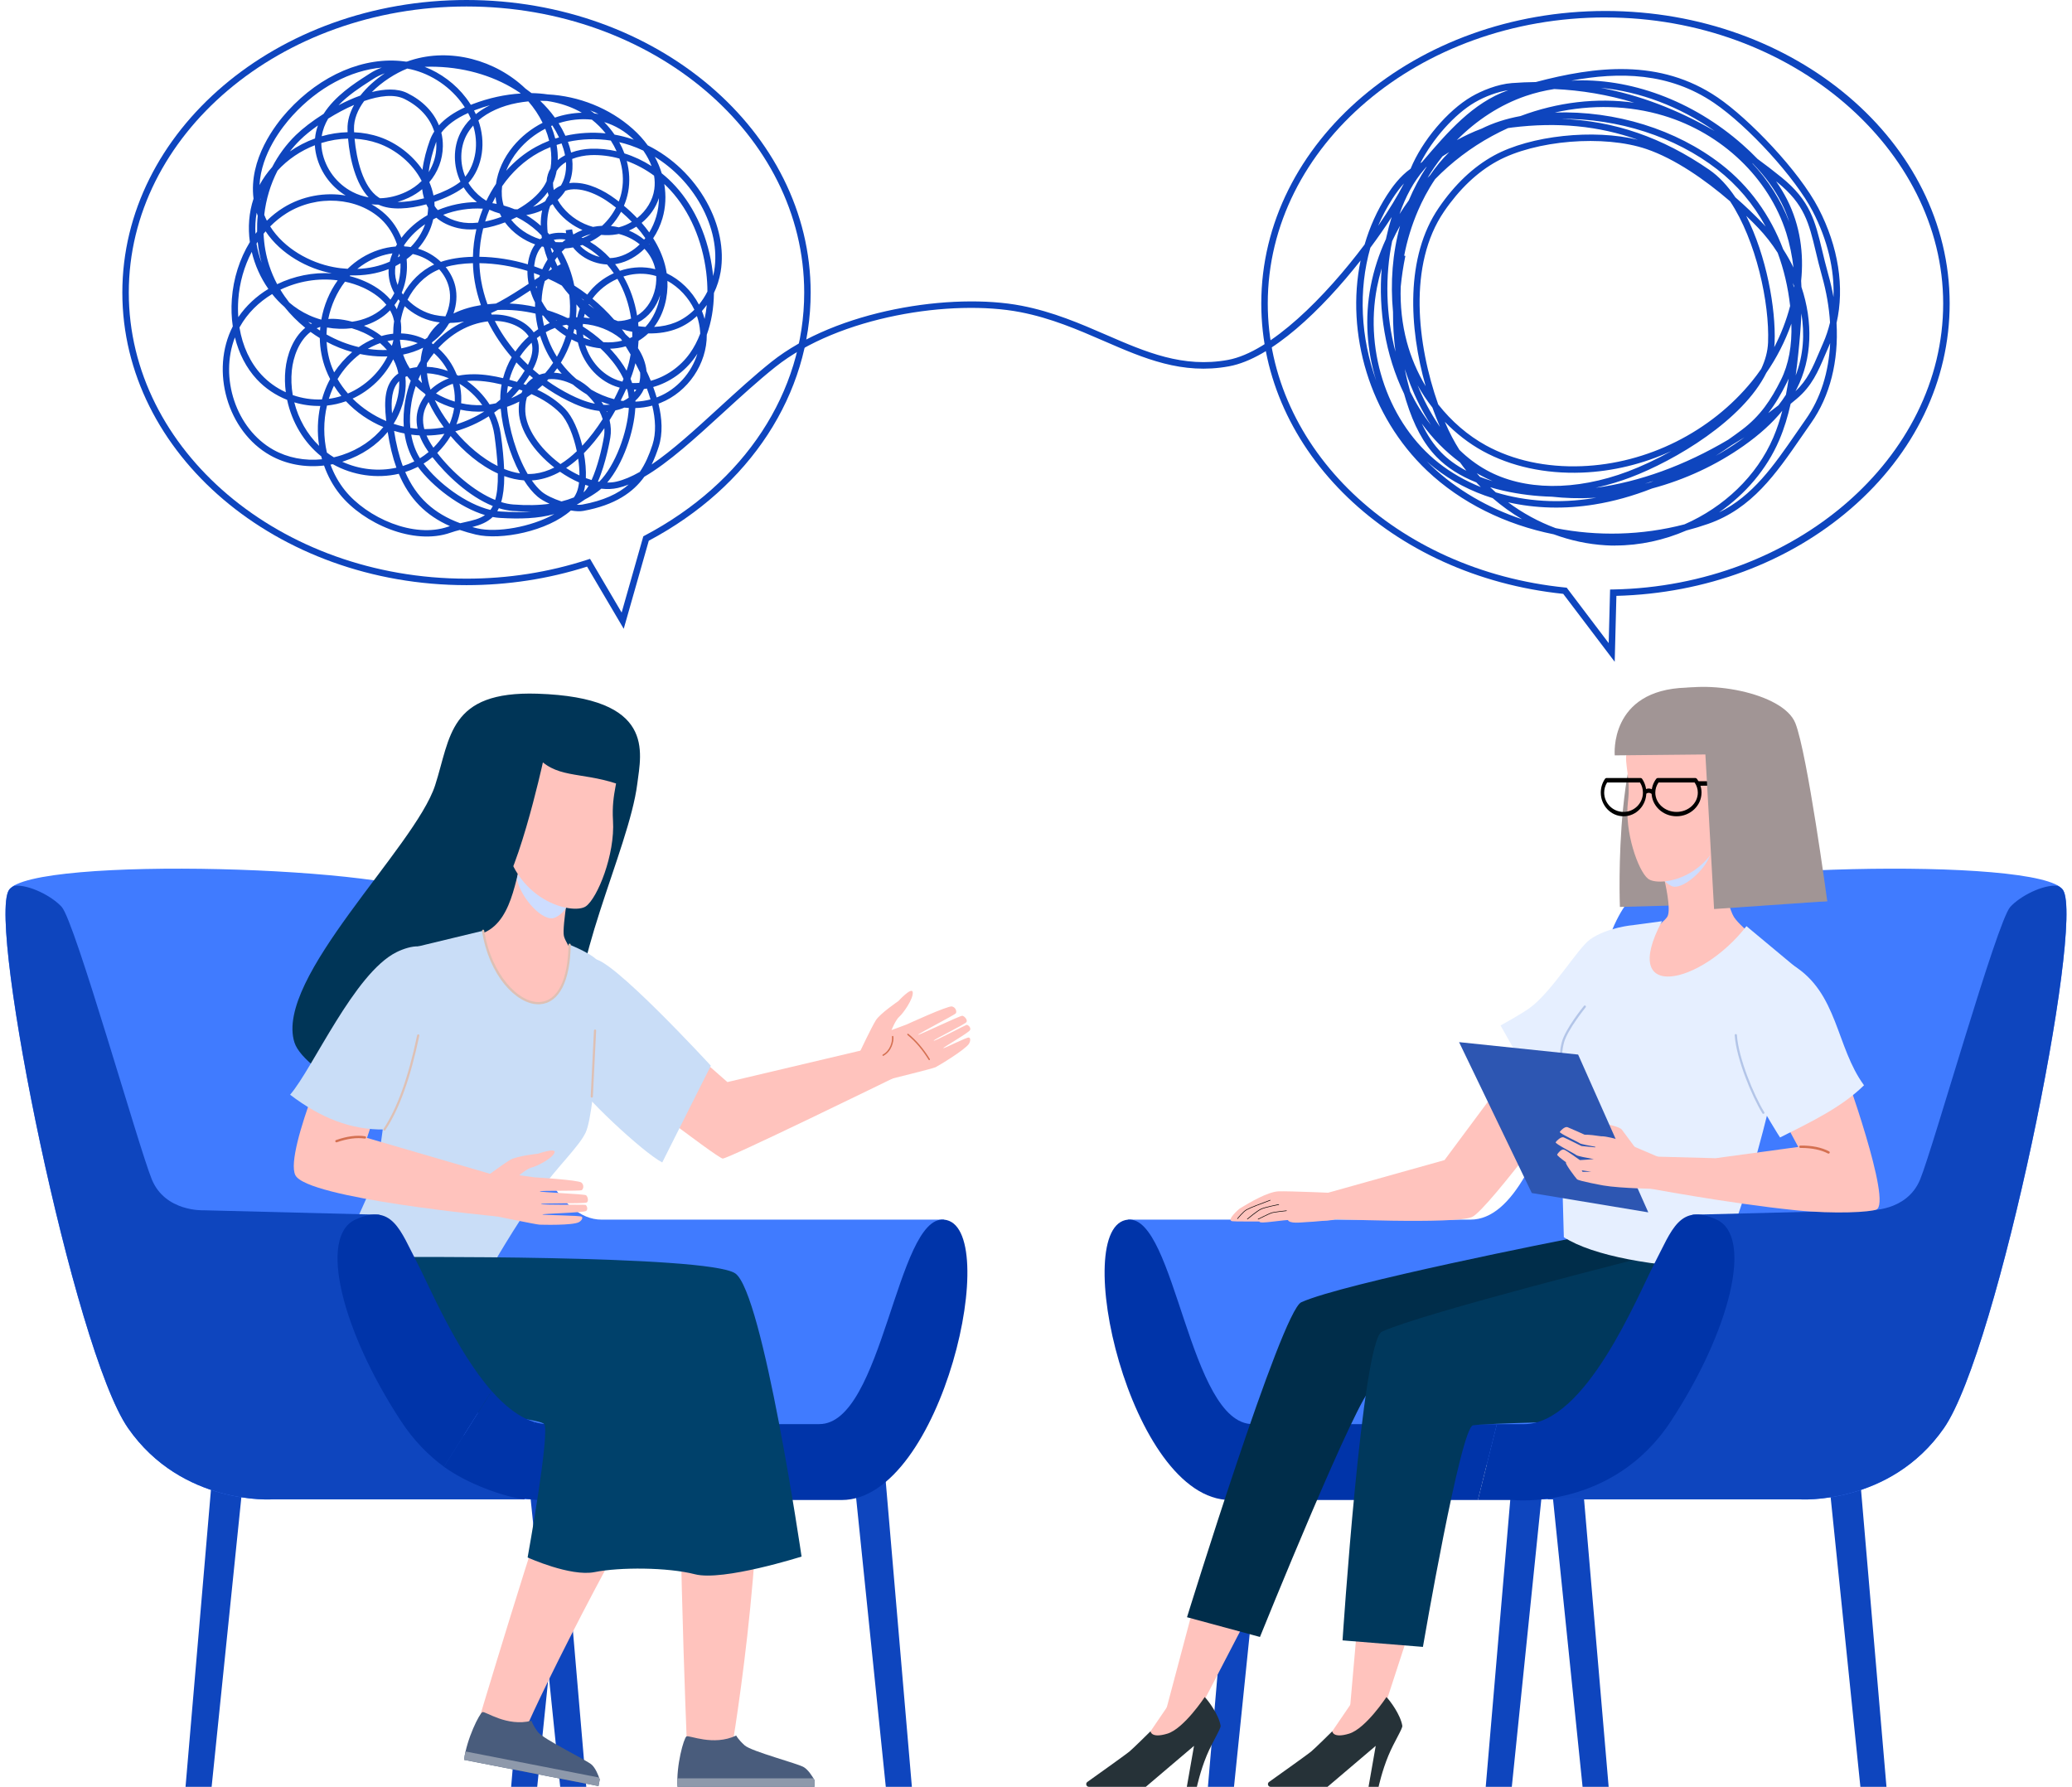 <svg xmlns="http://www.w3.org/2000/svg" width="138" height="119" viewBox="0 0 138 119" fill="none"><path d="M107.541 44.071L104.114 39.55C92.644 38.356 84.004 30.059 84.004 20.216C84.004 9.473 94.287 0.731 106.928 0.731C119.569 0.731 129.852 9.471 129.852 20.216C129.852 25.349 127.524 30.194 123.296 33.855C119.133 37.461 113.585 39.527 107.656 39.684L107.543 44.071H107.541ZM106.928 1.161C94.527 1.161 84.436 9.709 84.436 20.214C84.436 29.861 92.954 37.994 104.252 39.129L104.346 39.138L107.143 42.831L107.235 39.261L107.441 39.258C119.56 39.028 129.42 30.486 129.42 20.216C129.42 9.946 119.33 1.163 106.928 1.163V1.161Z" fill="#0E45BE"></path><path d="M41.543 41.879L39.101 37.736C36.526 38.555 33.826 38.97 31.07 38.97C18.431 38.97 8.148 30.23 8.148 19.485C8.148 8.74 18.431 0 31.07 0C43.709 0 53.992 8.74 53.992 19.485C53.992 26.248 49.964 32.421 43.211 36.011L41.541 41.879H41.543ZM39.298 37.219L41.403 40.795L42.847 35.716L42.929 35.673C49.588 32.165 53.562 26.114 53.562 19.485C53.562 8.98 43.471 0.432 31.07 0.432C18.668 0.432 8.578 8.98 8.578 19.485C8.578 29.99 18.668 38.538 31.07 38.538C33.839 38.538 36.553 38.111 39.133 37.272L39.298 37.218V37.219Z" fill="#0E45BE"></path><path d="M107.584 36.335C107.371 36.335 107.158 36.33 106.943 36.316C105.761 36.247 104.596 35.995 103.484 35.585C100.28 34.942 97.315 33.496 95.039 31.339C91.215 27.711 89.618 22.2 90.618 17.348C88.053 20.614 84.67 23.879 81.86 24.395C78.731 24.971 76.194 23.87 73.508 22.703C71.79 21.957 70.013 21.187 67.955 20.788C63.416 19.909 55.89 21.056 51.643 24.438C50.497 25.351 49.317 26.432 48.174 27.477C46.319 29.175 44.539 30.804 42.914 31.75C42.17 32.786 40.975 33.637 38.849 34.026C38.624 34.067 38.336 34.052 38.022 33.996C36.463 35.383 33.364 36 31.685 35.6C31.313 35.51 30.959 35.409 30.627 35.294C30.423 35.344 30.217 35.402 30.009 35.475C27.532 36.348 24.2 34.861 22.642 32.926C22.182 32.354 21.827 31.701 21.582 31.004C20.31 31.15 19.053 30.92 17.997 30.325C15.143 28.724 13.99 24.68 15.504 21.736C15.418 21.153 15.396 20.543 15.441 19.922C15.54 18.544 15.966 17.23 16.641 16.121C16.507 15.152 16.576 14.161 16.886 13.232C16.553 10.597 18.335 8.304 19.162 7.398C21.367 4.982 24.269 3.744 26.926 4.09C26.967 4.095 27.008 4.101 27.049 4.106C27.074 4.103 27.096 4.101 27.12 4.097C27.197 4.069 27.272 4.043 27.347 4.019C30.008 3.164 33.013 4.004 35 5.902C35.137 5.999 35.27 6.098 35.401 6.201C35.767 6.206 36.128 6.236 36.48 6.287C38.551 6.395 40.599 7.205 42.14 8.581C42.531 8.929 42.865 9.299 43.14 9.681C44.754 10.479 46.145 11.801 47.052 13.426C47.909 14.961 48.243 16.62 47.997 18.099C47.914 18.593 47.761 19.07 47.55 19.509C47.538 20.515 47.378 21.456 47.073 22.294C47.088 24.218 45.824 26.099 43.995 26.83C43.948 26.849 43.901 26.866 43.855 26.883C44.096 27.87 44.156 28.868 43.87 29.753C43.741 30.153 43.591 30.549 43.402 30.935C44.797 29.987 46.316 28.597 47.888 27.157C49.036 26.106 50.224 25.02 51.379 24.098C55.723 20.641 63.409 19.466 68.041 20.362C70.144 20.77 71.943 21.549 73.684 22.305C76.308 23.444 78.789 24.519 81.787 23.969C84.636 23.445 88.288 19.749 90.886 16.284C91.224 15.122 91.72 14.014 92.378 12.991C92.72 12.461 93.231 11.747 93.949 11.237C94.716 9.372 96.412 7.362 98.01 6.431C98.674 6.046 99.727 5.606 100.694 5.533C101.229 5.492 101.761 5.47 102.287 5.464C106.212 4.428 110.539 3.867 114.399 6.491C116.5 7.919 119.818 11.379 121.112 13.868C122.447 16.439 122.862 19.145 122.318 21.512C122.462 24.051 121.886 26.376 120.627 28.163C120.407 28.477 120.19 28.792 119.975 29.102C118.281 31.557 116.68 33.876 113.763 34.89C113.286 35.056 112.805 35.202 112.319 35.329C110.833 35.972 109.215 36.33 107.586 36.33L107.584 36.335ZM103.605 35.172C106.388 35.725 109.352 35.662 112.19 34.921C114.804 33.779 117.002 31.716 118.103 29.143C118.352 28.564 118.548 27.961 118.705 27.356C118.045 28.169 117.194 28.941 116.136 29.687C114.305 30.98 112.218 31.946 110.036 32.53C108.748 33.035 107.469 33.392 106.201 33.597C104.215 33.921 102.255 33.861 100.443 33.452C101.414 34.172 102.481 34.755 103.603 35.17L103.605 35.172ZM22.012 30.942C22.24 31.565 22.563 32.146 22.975 32.659C24.439 34.48 27.558 35.883 29.864 35.071C29.897 35.06 29.931 35.048 29.965 35.037C28.357 34.327 27.257 33.212 26.561 31.554C25.101 31.892 23.497 31.664 22.165 30.914C22.115 30.925 22.064 30.935 22.012 30.944V30.942ZM31.455 35.101C31.564 35.131 31.672 35.157 31.784 35.185C33.078 35.494 35.369 35.106 36.921 34.237C35.818 34.542 34.632 34.572 33.306 34.493C33.145 34.484 32.981 34.463 32.815 34.431C32.459 34.781 31.997 34.961 31.457 35.101H31.455ZM26.988 31.436C27.719 33.121 28.897 34.202 30.651 34.847C30.758 34.82 30.864 34.798 30.969 34.774C31.481 34.66 31.939 34.557 32.3 34.304C30.632 33.801 28.8 32.406 27.833 31.088C27.803 31.103 27.773 31.118 27.743 31.133C27.498 31.253 27.246 31.354 26.986 31.436H26.988ZM95.043 30.74C95.138 30.837 95.237 30.933 95.336 31.026C97.023 32.627 99.1 33.824 101.373 34.581C100.682 34.173 100.026 33.702 99.415 33.175C97.992 32.732 96.684 32.057 95.555 31.168C95.379 31.03 95.209 30.886 95.043 30.738V30.74ZM119.262 26.892C119.079 27.709 118.836 28.528 118.499 29.315C117.671 31.251 116.244 32.909 114.488 34.129C116.745 33.027 118.144 30.998 119.618 28.865C119.833 28.552 120.05 28.238 120.272 27.922C121.256 26.525 121.804 24.777 121.893 22.851C121.867 22.914 121.841 22.978 121.813 23.042C121.723 23.247 121.637 23.445 121.555 23.64C121.084 24.749 120.676 25.708 119.663 26.561C119.53 26.673 119.395 26.783 119.26 26.894L119.262 26.892ZM33.117 34.044C33.19 34.054 33.261 34.059 33.332 34.065C34.062 34.108 34.733 34.119 35.367 34.071C34.978 34.074 34.572 34.059 34.144 34.028C33.839 34.003 33.531 33.941 33.226 33.846C33.192 33.917 33.157 33.983 33.119 34.046L33.117 34.044ZM28.212 30.875C29.185 32.186 31.04 33.568 32.661 33.96C32.719 33.884 32.773 33.797 32.822 33.7C31.225 33.059 29.712 31.621 28.803 30.448C28.616 30.604 28.42 30.746 28.212 30.875ZM33.379 33.438C33.65 33.523 33.918 33.577 34.176 33.597C35.075 33.667 35.876 33.652 36.601 33.551C36.278 33.403 35.993 33.238 35.803 33.076C35.479 32.801 35.176 32.429 34.901 31.993C34.458 31.963 34.017 31.862 33.585 31.707C33.585 32.434 33.512 32.999 33.379 33.44V33.438ZM38.407 33.616C38.546 33.626 38.667 33.624 38.77 33.605C40.186 33.345 41.164 32.889 41.873 32.268C41.629 32.365 41.39 32.442 41.154 32.496C40.814 32.575 40.44 32.59 40.046 32.545C39.963 32.618 39.879 32.687 39.793 32.748C39.524 32.941 39.245 33.113 38.957 33.263C38.776 33.394 38.593 33.511 38.407 33.618V33.616ZM35.419 31.995C35.627 32.292 35.849 32.548 36.083 32.747C36.35 32.973 36.867 33.222 37.396 33.395C37.684 33.323 37.961 33.233 38.226 33.126C38.299 33.018 38.361 32.904 38.409 32.788C38.486 32.605 38.536 32.382 38.565 32.13C38.144 31.946 37.719 31.709 37.3 31.419C36.779 31.711 36.225 31.907 35.646 31.976C35.569 31.986 35.494 31.991 35.417 31.997L35.419 31.995ZM99.624 32.791C101.627 33.401 103.861 33.543 106.133 33.175C106.193 33.166 106.253 33.154 106.313 33.145C106.225 33.151 106.135 33.156 106.047 33.16C105.125 33.205 104.226 33.175 103.36 33.08C102.266 33.051 101.191 32.919 100.144 32.683C99.835 32.614 99.536 32.535 99.248 32.449C99.372 32.567 99.499 32.681 99.626 32.793L99.624 32.791ZM29.121 30.162C30.096 31.432 31.565 32.721 32.979 33.296C33.106 32.868 33.17 32.3 33.157 31.533C31.977 31 30.885 30.071 30.013 29.037C29.77 29.446 29.469 29.826 29.121 30.164V30.162ZM38.978 32.29C38.952 32.472 38.914 32.64 38.866 32.791C38.98 32.691 39.092 32.543 39.199 32.363C39.126 32.341 39.053 32.316 38.978 32.29ZM117.643 24.827C116.093 27.969 111.588 30.665 108.583 31.799C107.96 32.034 107.167 32.29 106.27 32.487C109.191 32.092 112.19 31.008 115.105 29.282C115.401 29.076 115.698 28.861 115.994 28.64C117.252 27.698 117.95 26.628 118.61 25.31C119.126 24.279 119.36 23.017 119.309 21.557C118.892 22.742 118.316 23.855 117.643 24.829V24.827ZM92.021 17.882C91.897 18.297 91.793 18.716 91.71 19.141C90.862 23.53 92.514 28.229 95.821 30.832C96.66 31.494 97.605 32.03 98.626 32.44C98.525 32.337 98.425 32.234 98.326 32.128C97.247 31.7 96.365 31.135 95.688 30.441C94.82 29.551 94.171 28.356 93.65 26.679C93.603 26.529 93.558 26.378 93.515 26.226C92.26 23.636 91.796 20.65 92.023 17.882H92.021ZM97.201 29.962C97.726 30.473 98.321 30.933 98.994 31.305C101.485 32.685 104.924 32.717 108.432 31.395C109.301 31.067 110.302 30.605 111.315 30.041C109.443 30.897 107.411 31.398 105.352 31.475C102.917 31.565 100.636 31.069 98.76 30.041C97.836 29.534 96.984 28.872 96.232 28.096C96.243 28.124 96.256 28.152 96.267 28.18C96.531 28.801 96.844 29.398 97.201 29.962ZM110.135 32.029C109.939 32.092 109.742 32.154 109.546 32.214C109.666 32.184 109.784 32.154 109.903 32.122C109.98 32.092 110.058 32.06 110.135 32.029ZM40.442 32.137C40.659 32.139 40.867 32.12 41.057 32.075C41.551 31.961 42.071 31.737 42.613 31.428C42.978 30.897 43.238 30.291 43.455 29.624C43.712 28.829 43.66 27.922 43.441 27.015C43.067 27.114 42.692 27.167 42.314 27.176C42.226 28.78 41.489 30.905 40.444 32.135L40.442 32.137ZM39.825 32.072C39.853 32.077 39.879 32.081 39.905 32.087C40.986 31.004 41.788 28.784 41.882 27.17C41.783 27.165 41.684 27.155 41.584 27.146C41.396 27.227 41.196 27.29 40.986 27.331C40.865 27.548 40.736 27.765 40.599 27.982C40.693 28.373 40.711 28.769 40.648 29.149C40.633 29.244 40.354 30.871 39.823 32.072H39.825ZM98.575 31.761C98.843 31.864 99.123 31.959 99.416 32.047C99.123 31.918 98.839 31.78 98.562 31.63C98.493 31.593 98.424 31.554 98.356 31.516C98.429 31.599 98.5 31.681 98.575 31.763V31.761ZM39.019 31.842C39.148 31.89 39.275 31.931 39.4 31.969C39.784 31.129 40.083 29.921 40.225 29.078C40.257 28.887 40.264 28.698 40.253 28.513C39.846 29.106 39.389 29.678 38.888 30.183C38.993 30.757 39.041 31.333 39.019 31.843V31.842ZM37.706 31.168C38 31.359 38.297 31.526 38.593 31.662C38.596 31.312 38.566 30.931 38.507 30.544C38.25 30.774 37.983 30.983 37.706 31.168ZM35.148 31.569C35.3 31.569 35.449 31.563 35.597 31.546C36.055 31.492 36.496 31.35 36.919 31.137C35.515 30.046 34.611 28.635 34.555 27.434C34.544 27.193 34.555 26.961 34.587 26.744C34.324 26.881 34.05 26.998 33.77 27.094C33.879 28.509 34.4 30.297 35.146 31.569H35.148ZM33.575 31.232C33.923 31.372 34.277 31.473 34.63 31.526C33.942 30.248 33.469 28.595 33.349 27.223C33.304 27.234 33.26 27.245 33.215 27.256C33.115 27.333 33.015 27.408 32.912 27.481C33.132 27.933 33.286 28.42 33.355 28.924C33.48 29.822 33.551 30.583 33.575 31.23V31.232ZM94.695 28.21C95.065 28.994 95.492 29.624 95.996 30.14C96.451 30.605 97.006 31.009 97.661 31.352C97.517 31.168 97.374 30.983 97.24 30.793C96.245 30.059 95.398 29.184 94.695 28.21ZM22.795 30.751C23.923 31.269 25.213 31.412 26.402 31.148C26.148 30.447 25.956 29.656 25.821 28.765C25.103 29.641 24.097 30.323 22.924 30.708C22.881 30.723 22.838 30.736 22.795 30.75V30.751ZM95.787 26.933C96.673 28.059 97.758 28.999 98.97 29.665C100.778 30.658 102.983 31.137 105.339 31.047C109.703 30.884 113.952 28.762 116.702 25.37C116.908 25.115 117.108 24.85 117.299 24.571C117.57 23.995 117.733 23.406 117.757 22.812C117.864 20.179 116.96 16.014 115.229 13.408C113.551 11.958 111.534 10.565 109.656 9.926C106.82 8.961 102.261 9.333 99.701 10.741C98.39 11.461 97.204 12.587 96.18 14.083C93.762 17.615 94.383 22.946 95.787 26.933ZM30.324 28.724C31.117 29.667 32.098 30.516 33.14 31.036C33.108 30.456 33.041 29.779 32.93 28.984C32.869 28.545 32.74 28.122 32.554 27.724C31.859 28.167 31.104 28.506 30.324 28.724ZM26.247 28.696C26.382 29.573 26.573 30.351 26.827 31.036C27.078 30.959 27.32 30.862 27.556 30.748C27.569 30.742 27.581 30.735 27.594 30.729C27.59 30.721 27.584 30.716 27.581 30.708C27.255 30.175 27.042 29.553 26.941 28.87C26.707 28.823 26.475 28.765 26.247 28.698V28.696ZM35.092 26.458C34.986 26.817 34.976 27.176 34.987 27.415C35.038 28.515 35.909 29.833 37.261 30.856C37.284 30.873 37.306 30.89 37.328 30.907C37.71 30.669 38.073 30.379 38.417 30.05C38.202 29.02 37.805 28.023 37.325 27.531C36.822 27.017 36.194 26.596 35.401 26.248C35.3 26.32 35.197 26.389 35.092 26.456V26.458ZM15.645 22.471C14.612 25.153 15.712 28.554 18.204 29.953C19.158 30.488 20.293 30.705 21.447 30.587C21.428 30.521 21.412 30.458 21.395 30.392C20.239 29.471 19.435 28.107 19.123 26.63C18.36 26.327 17.662 25.863 17.101 25.258C16.407 24.509 15.912 23.548 15.646 22.471H15.645ZM27.388 28.943C27.487 29.514 27.674 30.035 27.947 30.484C27.954 30.495 27.962 30.508 27.969 30.52C28.171 30.394 28.364 30.256 28.545 30.104C28.521 30.071 28.499 30.039 28.476 30.007C28.242 29.665 28.063 29.328 27.941 28.997C27.756 28.988 27.571 28.969 27.388 28.945V28.943ZM21.774 30.144C21.924 30.256 22.077 30.361 22.236 30.456C22.421 30.413 22.606 30.361 22.79 30.301C23.908 29.932 24.862 29.278 25.531 28.44C24.585 28.046 23.73 27.456 23.04 26.724C22.834 26.796 22.623 26.858 22.41 26.907C22.201 26.953 21.991 26.987 21.778 27.01C21.535 28.044 21.539 29.126 21.772 30.144H21.774ZM115.343 29.642C114.984 29.893 114.625 30.132 114.266 30.359C114.825 30.046 115.369 29.704 115.889 29.338C115.99 29.267 116.087 29.196 116.184 29.125C115.904 29.302 115.623 29.476 115.343 29.642ZM28.409 29.005C28.514 29.252 28.656 29.504 28.831 29.762C28.843 29.779 28.854 29.796 28.865 29.813C29.148 29.534 29.394 29.224 29.6 28.891C29.206 28.962 28.807 29.001 28.409 29.005ZM19.601 26.798C19.882 27.9 20.454 28.919 21.253 29.695C21.12 28.82 21.144 27.913 21.333 27.036C20.748 27.045 20.162 26.965 19.601 26.796V26.798ZM35.79 25.955C36.534 26.305 37.14 26.725 37.633 27.232C38.131 27.743 38.538 28.681 38.782 29.686C39.285 29.147 39.741 28.537 40.141 27.913C40.085 27.726 40.008 27.544 39.918 27.37C39.097 27.281 38.348 26.95 37.82 26.688C37.224 26.391 36.655 26.047 36.124 25.661C36.016 25.762 35.904 25.86 35.79 25.953V25.955ZM28.261 28.575C28.295 28.575 28.328 28.575 28.362 28.575C28.762 28.573 29.164 28.534 29.561 28.461C29.144 27.898 28.798 27.32 28.542 26.772C28.34 27.084 28.212 27.428 28.183 27.782C28.162 28.038 28.188 28.302 28.259 28.575H28.261ZM27.33 28.498C27.491 28.522 27.651 28.543 27.812 28.554C27.753 28.279 27.734 28.01 27.754 27.746C27.796 27.234 28.009 26.738 28.345 26.312C28.336 26.288 28.327 26.264 28.317 26.239C28.095 26.076 27.885 25.901 27.689 25.71C27.562 26.073 27.468 26.437 27.407 26.796C27.306 27.387 27.281 27.96 27.328 28.498H27.33ZM94.411 25.648C94.764 26.51 95.25 27.492 95.907 28.433C95.895 28.407 95.884 28.378 95.871 28.35C95.708 27.965 95.551 27.561 95.402 27.144C95.035 26.673 94.702 26.174 94.409 25.648H94.411ZM26.215 28.225C26.438 28.3 26.664 28.363 26.892 28.414C26.855 27.875 26.885 27.307 26.984 26.724C27.064 26.25 27.192 25.79 27.356 25.353C27.272 25.254 27.192 25.153 27.115 25.05C27.076 25.065 27.036 25.084 26.999 25.1C27.085 25.895 26.935 26.753 26.561 27.584C26.462 27.804 26.346 28.019 26.215 28.225ZM93.923 26.086C94.308 26.871 94.768 27.617 95.306 28.307C94.712 27.391 94.267 26.456 93.943 25.639C93.805 25.289 93.678 24.934 93.562 24.579C93.661 25.085 93.782 25.588 93.923 26.086ZM30.664 27.285C30.61 27.616 30.52 27.941 30.397 28.257C31.044 28.059 31.67 27.771 32.255 27.406C31.722 27.44 31.186 27.397 30.664 27.285ZM28.959 26.647C29.209 27.169 29.542 27.715 29.939 28.242C30.084 27.9 30.189 27.543 30.245 27.18C29.796 27.051 29.364 26.871 28.959 26.647ZM23.483 26.544C24.116 27.176 24.886 27.688 25.726 28.042C25.72 27.988 25.714 27.931 25.707 27.875C25.589 26.74 25.595 25.6 26.434 24.943C26.464 24.919 26.496 24.897 26.53 24.874C26.505 24.745 26.474 24.618 26.434 24.494C26.372 24.298 26.29 24.109 26.191 23.926C25.619 25.072 24.645 26.009 23.483 26.546V26.544ZM26.587 25.381C26.086 25.871 26.041 26.682 26.109 27.531C26.129 27.49 26.148 27.449 26.167 27.406C26.474 26.729 26.614 26.034 26.587 25.381ZM119.13 25.215C119.087 25.312 119.042 25.409 118.995 25.502C118.627 26.237 118.247 26.901 117.768 27.511C117.995 27.343 118.223 27.169 118.447 26.993C118.63 26.761 118.797 26.525 118.948 26.286C119.017 25.927 119.077 25.568 119.13 25.215ZM40.403 27.395C40.41 27.413 40.418 27.43 40.425 27.449C40.436 27.43 40.448 27.412 40.457 27.393C40.438 27.393 40.42 27.393 40.401 27.393L40.403 27.395ZM30.713 26.856C31.173 26.957 31.648 27 32.121 26.982C31.719 26.409 31.195 25.921 30.604 25.557C30.686 25.901 30.728 26.258 30.722 26.621C30.722 26.699 30.718 26.78 30.713 26.858V26.856ZM40.182 26.959C40.279 26.963 40.377 26.965 40.474 26.959C40.522 26.957 40.573 26.953 40.621 26.948C40.429 26.892 40.24 26.826 40.055 26.752C40.1 26.819 40.143 26.888 40.184 26.957L40.182 26.959ZM31.102 25.373C31.694 25.79 32.212 26.323 32.605 26.935C32.682 26.924 32.757 26.912 32.833 26.897C32.899 26.886 32.962 26.871 33.026 26.858C33.125 26.78 33.224 26.697 33.319 26.613C33.319 26.413 33.327 26.222 33.346 26.043C33.361 25.895 33.381 25.749 33.407 25.605C32.723 25.443 31.913 25.304 31.1 25.373H31.102ZM36.433 25.353C36.928 25.706 37.458 26.024 38.011 26.301C38.432 26.51 38.998 26.765 39.621 26.888C39.455 26.658 39.27 26.451 39.077 26.267C38.752 26.073 38.443 25.85 38.151 25.607C37.633 25.345 37.05 25.203 36.523 25.256C36.493 25.287 36.463 25.319 36.433 25.351V25.353ZM42.318 26.684C42.318 26.705 42.318 26.727 42.319 26.748C42.656 26.737 42.995 26.688 43.327 26.6C43.256 26.357 43.174 26.114 43.084 25.876C43.019 25.89 42.953 25.899 42.886 25.908C42.88 25.923 42.873 25.938 42.865 25.953C42.738 26.23 42.549 26.477 42.316 26.686L42.318 26.684ZM29.037 26.2C29.428 26.43 29.849 26.613 30.288 26.746C30.29 26.701 30.292 26.658 30.292 26.613C30.297 26.256 30.249 25.903 30.157 25.56C29.731 25.701 29.349 25.923 29.037 26.2ZM41.338 26.679C41.394 26.688 41.45 26.697 41.506 26.705C41.637 26.641 41.76 26.568 41.874 26.486C41.856 26.295 41.822 26.106 41.772 25.918C41.749 25.914 41.728 25.912 41.706 25.908C41.596 26.155 41.472 26.415 41.338 26.679ZM19.498 26.312C20.121 26.529 20.783 26.63 21.441 26.602C21.529 26.288 21.64 25.979 21.772 25.678C21.838 25.532 21.909 25.387 21.987 25.244C21.883 25.044 21.791 24.84 21.709 24.629C21.443 23.947 21.311 23.229 21.299 22.514C21.088 22.387 20.884 22.251 20.684 22.105C19.904 22.698 19.525 23.788 19.437 24.663C19.381 25.215 19.405 25.77 19.498 26.312ZM39.365 25.944C39.851 26.228 40.369 26.449 40.904 26.585C41.038 26.323 41.164 26.065 41.276 25.819C41.177 25.792 41.08 25.762 40.982 25.727C39.722 25.276 38.796 24.111 38.488 22.806C38.346 22.746 38.204 22.679 38.065 22.604C37.891 23.15 37.65 23.668 37.357 24.149C37.652 24.543 37.998 24.912 38.381 25.239C38.572 25.336 38.755 25.45 38.924 25.573C39.081 25.689 39.228 25.811 39.367 25.942L39.365 25.944ZM22.242 25.689C22.216 25.744 22.191 25.798 22.167 25.852C22.064 26.084 21.976 26.32 21.901 26.561C22.042 26.542 22.18 26.518 22.317 26.486C22.457 26.454 22.597 26.417 22.734 26.372C22.554 26.155 22.391 25.927 22.242 25.688V25.689ZM34.582 25.936C34.411 26.142 34.232 26.338 34.045 26.525C34.281 26.422 34.511 26.305 34.733 26.172C34.754 26.118 34.776 26.063 34.798 26.011C34.727 25.985 34.654 25.961 34.58 25.936H34.582ZM43.505 25.775C43.589 26.004 43.668 26.235 43.735 26.469C43.767 26.458 43.797 26.445 43.827 26.434C45.091 25.929 46.057 24.824 46.448 23.556C46.398 23.634 46.345 23.711 46.293 23.786C45.588 24.779 44.577 25.473 43.505 25.775ZM22.481 25.244C22.677 25.585 22.909 25.908 23.173 26.207C24.302 25.725 25.252 24.837 25.804 23.737C25.38 23.752 24.944 23.73 24.495 23.666C24.321 23.642 24.149 23.612 23.979 23.576C23.379 24.029 22.864 24.61 22.483 25.244H22.481ZM33.828 25.71C33.806 25.835 33.787 25.961 33.776 26.086C33.772 26.121 33.768 26.159 33.766 26.196C33.893 26.067 34.019 25.934 34.136 25.796C34.035 25.766 33.933 25.738 33.828 25.71ZM15.949 21.813C16.153 23.045 16.658 24.143 17.417 24.962C17.874 25.454 18.429 25.846 19.035 26.123C18.969 25.626 18.958 25.119 19.009 24.618C19.108 23.638 19.508 22.507 20.329 21.83C19.818 21.419 19.353 20.951 18.943 20.439C18.646 20.181 18.373 19.893 18.126 19.584C17.238 20.119 16.482 20.858 15.974 21.766C15.964 21.781 15.957 21.796 15.949 21.811V21.813ZM42.224 25.948C42.237 26.006 42.248 26.063 42.26 26.119C42.304 26.063 42.346 26.006 42.383 25.946C42.331 25.946 42.276 25.946 42.224 25.946V25.948ZM119.98 19.113C120.76 21.439 120.697 23.889 119.668 25.893C119.64 25.946 119.614 26 119.584 26.052C120.377 25.31 120.727 24.487 121.16 23.466C121.243 23.272 121.329 23.07 121.42 22.862C121.617 22.419 121.77 21.955 121.884 21.478C121.822 20.47 121.643 19.429 121.345 18.372C121.179 17.779 121.046 17.23 120.932 16.747C120.48 14.855 120.18 13.606 118.387 12.151C118.355 12.125 118.324 12.099 118.292 12.074C118.572 12.475 118.815 12.877 119.023 13.286C119.9 15.018 120.147 16.886 119.96 18.703C119.967 18.84 119.975 18.976 119.98 19.113ZM28.441 24.861C28.474 25.222 28.553 25.588 28.674 25.951C29.015 25.63 29.434 25.368 29.901 25.194C29.434 25.001 28.942 24.885 28.441 24.861ZM93.291 19.088C93.248 20.343 93.382 21.585 93.698 22.77C93.977 23.81 94.403 24.805 94.951 25.719C93.846 21.834 93.586 17.11 95.826 13.838C96.888 12.284 98.123 11.115 99.495 10.361C101.941 9.017 106.146 8.583 109.088 9.309C106.477 8.379 103.734 8.119 100.712 8.491C100.619 8.503 100.527 8.516 100.436 8.531C100.078 8.693 99.725 8.869 99.377 9.058C97.954 9.832 96.675 10.808 95.581 11.932C95.093 12.654 94.721 13.381 94.446 14.019C94.024 14.999 93.715 16.009 93.522 17.028L93.601 17.045C93.461 17.722 93.358 18.404 93.292 19.088H93.291ZM34.866 25.577C34.918 25.596 34.971 25.615 35.023 25.633C35.075 25.562 35.131 25.495 35.191 25.433C35.286 25.334 35.389 25.248 35.498 25.175C35.421 25.112 35.346 25.048 35.27 24.983C35.143 25.188 35.008 25.387 34.866 25.579V25.577ZM42.101 25.508C42.258 25.515 42.417 25.512 42.578 25.499C42.637 25.272 42.652 25.041 42.634 24.811C42.531 24.597 42.426 24.388 42.319 24.188C42.239 24.524 42.136 24.859 42.009 25.186C42.003 25.2 42 25.213 41.994 25.226C42.033 25.319 42.069 25.413 42.101 25.506V25.508ZM27.861 25.269C27.939 25.353 28.024 25.433 28.108 25.512C28.065 25.315 28.035 25.121 28.016 24.927C27.962 25.041 27.91 25.155 27.861 25.269ZM33.925 25.291C34.099 25.338 34.269 25.387 34.434 25.435C34.617 25.196 34.789 24.947 34.946 24.687C34.755 24.509 34.57 24.324 34.393 24.136C34.193 24.5 34.035 24.887 33.925 25.289V25.291ZM38.982 22.987C39.312 24.04 40.094 24.953 41.13 25.321C41.237 25.358 41.343 25.39 41.454 25.416C41.48 25.355 41.504 25.295 41.528 25.235C41.289 24.717 40.932 24.197 40.461 23.677C40.311 23.511 40.154 23.352 39.991 23.199C39.655 23.163 39.316 23.092 38.982 22.985V22.987ZM91.269 16.497C90.461 19.337 90.62 22.484 91.662 25.362C91.035 23.358 90.882 21.172 91.292 19.055C91.499 17.978 91.843 16.923 92.309 15.915C92.316 15.883 92.322 15.852 92.329 15.82C92.434 15.339 92.554 14.885 92.69 14.453C92.27 15.104 91.793 15.794 91.271 16.495L91.269 16.497ZM43.058 24.708C43.157 24.921 43.254 25.138 43.346 25.36C44.345 25.085 45.296 24.444 45.943 23.535C46.224 23.141 46.454 22.701 46.635 22.223C46.635 22.178 46.632 22.135 46.63 22.09C46.607 21.735 46.534 21.385 46.418 21.048C46.039 21.398 45.609 21.678 45.147 21.867C44.562 22.107 43.892 22.221 43.174 22.204C42.981 22.387 42.768 22.553 42.529 22.696C42.521 22.858 42.508 23.023 42.492 23.187C42.495 23.191 42.497 23.197 42.501 23.201C42.821 23.689 43.009 24.208 43.06 24.708H43.058ZM31.543 24.923C32.242 24.923 32.917 25.044 33.505 25.184C33.635 24.693 33.83 24.223 34.08 23.791C33.443 23.055 32.904 22.251 32.487 21.404C31.169 21.561 30.045 22.251 29.185 23.189C29.727 23.664 30.157 24.279 30.423 24.966C30.458 24.983 30.492 25.001 30.527 25.02C30.866 24.953 31.206 24.925 31.541 24.925L31.543 24.923ZM119.977 20.872C119.941 21.777 119.863 22.679 119.769 23.565C119.72 24.029 119.666 24.509 119.597 25.001C120.119 23.653 120.199 22.238 119.977 20.872ZM35.49 24.599C35.629 24.721 35.771 24.84 35.917 24.958C36.044 24.912 36.175 24.876 36.309 24.854C36.5 24.635 36.678 24.405 36.84 24.162C36.67 23.913 36.519 23.657 36.39 23.393C36.223 23.056 36.083 22.709 35.971 22.359C35.898 22.41 35.827 22.464 35.756 22.518C35.812 22.658 35.851 22.806 35.872 22.963C35.95 23.569 35.73 24.149 35.492 24.597L35.49 24.599ZM36.893 24.82C37.065 24.829 37.241 24.852 37.413 24.889C37.306 24.771 37.205 24.652 37.108 24.528C37.039 24.627 36.966 24.724 36.891 24.82H36.893ZM21.752 22.765C21.784 23.346 21.901 23.922 22.113 24.468C22.156 24.581 22.204 24.691 22.255 24.801C22.586 24.302 22.994 23.84 23.457 23.447C22.864 23.283 22.292 23.053 21.75 22.765H21.752ZM28.424 24.427C28.902 24.446 29.376 24.543 29.828 24.706C29.593 24.255 29.276 23.849 28.902 23.52C28.732 23.732 28.575 23.952 28.431 24.18C28.426 24.263 28.424 24.345 28.424 24.429V24.427ZM40.629 23.225C40.679 23.279 40.73 23.333 40.781 23.387C41.171 23.818 41.489 24.251 41.732 24.687C41.85 24.332 41.938 23.971 42 23.61C41.888 23.417 41.779 23.236 41.674 23.066C41.341 23.161 40.988 23.215 40.627 23.225H40.629ZM26.848 23.616C26.887 23.728 26.93 23.84 26.978 23.95C27.068 24.154 27.173 24.351 27.293 24.538C27.44 24.5 27.599 24.47 27.766 24.451C27.844 24.306 27.926 24.162 28.012 24.023C28.039 23.724 28.097 23.432 28.181 23.156C27.773 23.363 27.324 23.518 26.846 23.616H26.848ZM34.626 23.752C34.798 23.939 34.978 24.122 35.163 24.298C35.348 23.924 35.504 23.472 35.446 23.021C35.436 22.954 35.423 22.886 35.406 22.823C35.114 23.099 34.853 23.412 34.626 23.752ZM36.349 22.122C36.459 22.488 36.601 22.849 36.777 23.202C36.87 23.391 36.975 23.578 37.091 23.76C37.338 23.328 37.54 22.866 37.688 22.383C37.426 22.219 37.181 22.035 36.955 21.837C36.747 21.916 36.543 22.013 36.349 22.123V22.122ZM92.722 16.052C92.242 18.37 92.29 20.979 92.943 23.43C92.827 22.55 92.773 21.663 92.778 20.775C92.593 18.808 92.746 16.85 93.246 15.036C93.057 15.369 92.883 15.708 92.724 16.052H92.722ZM32.957 21.374C33.325 22.092 33.787 22.778 34.324 23.412C34.58 23.04 34.879 22.699 35.214 22.404C34.782 21.744 33.847 21.379 32.957 21.374ZM24.499 23.232C24.519 23.236 24.54 23.238 24.561 23.242C24.976 23.3 25.383 23.322 25.774 23.309C25.636 23.148 25.482 22.995 25.316 22.853C25.034 22.952 24.761 23.079 24.499 23.232ZM26.64 22.662C26.659 22.843 26.689 23.023 26.73 23.201C27.117 23.124 27.483 23.008 27.822 22.853C27.708 22.808 27.59 22.77 27.47 22.739C27.195 22.668 26.92 22.632 26.647 22.628C26.645 22.64 26.644 22.651 26.64 22.662ZM116.302 14.376C117.649 17.048 118.284 20.541 118.193 22.825C118.189 22.924 118.181 23.023 118.17 23.122C118.615 22.264 118.978 21.336 119.227 20.375C119.087 19.126 118.808 17.94 118.398 16.837C118.008 16.226 117.57 15.666 117.104 15.18C116.856 14.918 116.586 14.649 116.302 14.376ZM21.748 22.275C22.419 22.654 23.141 22.941 23.893 23.116C24.216 22.89 24.561 22.698 24.918 22.548C24.48 22.251 23.975 22.017 23.425 21.86C22.891 21.925 22.333 21.91 21.778 21.811C21.761 21.965 21.752 22.12 21.746 22.275H21.748ZM25.804 22.716C25.909 22.817 26.006 22.922 26.099 23.029C26.142 22.892 26.176 22.77 26.202 22.651C26.068 22.666 25.935 22.686 25.804 22.716ZM28.759 22.858C28.79 22.879 28.822 22.901 28.852 22.924C29.449 22.277 30.15 21.759 30.911 21.413C30.591 21.471 30.279 21.501 29.974 21.505C29.948 21.521 29.924 21.538 29.897 21.555C29.624 22.023 29.252 22.445 28.796 22.782C28.783 22.806 28.772 22.832 28.759 22.857V22.858ZM40.182 22.789C40.614 22.821 41.038 22.789 41.435 22.69C41.405 22.645 41.375 22.602 41.345 22.557C40.644 21.985 39.748 21.639 38.825 21.572C38.819 21.628 38.817 21.686 38.813 21.742C39.3 22.049 39.758 22.398 40.184 22.787L40.182 22.789ZM38.864 22.494C39.025 22.555 39.187 22.606 39.352 22.649C39.184 22.516 39.01 22.391 38.832 22.271C38.84 22.346 38.851 22.421 38.864 22.494ZM26.709 22.204C26.997 22.211 27.287 22.253 27.577 22.327C27.829 22.393 28.072 22.484 28.302 22.598C28.34 22.576 28.375 22.552 28.411 22.527C28.428 22.516 28.442 22.505 28.459 22.494C28.532 22.359 28.613 22.232 28.701 22.11C28.876 21.869 29.076 21.658 29.295 21.473C29.148 21.456 29.003 21.432 28.86 21.4C28.177 21.252 27.493 20.897 26.954 20.392C26.831 20.708 26.739 21.039 26.683 21.375C26.726 21.639 26.735 21.916 26.709 22.204ZM41.667 22.267C41.762 22.348 41.854 22.432 41.944 22.52C42.002 22.496 42.058 22.469 42.112 22.441C42.112 22.327 42.112 22.211 42.11 22.097C41.878 22.054 41.648 21.998 41.422 21.929C41.506 22.041 41.588 22.153 41.667 22.267ZM24.235 21.693C24.665 21.877 25.06 22.107 25.408 22.378C25.662 22.303 25.924 22.251 26.187 22.224C26.187 21.948 26.206 21.671 26.249 21.398C26.234 21.317 26.215 21.239 26.193 21.164C26.141 20.986 26.068 20.82 25.982 20.665C25.911 20.736 25.838 20.805 25.761 20.872C25.327 21.248 24.805 21.525 24.235 21.697V21.693ZM38.191 22.183C38.262 22.223 38.333 22.26 38.404 22.294C38.392 22.191 38.385 22.088 38.381 21.983C38.338 21.957 38.295 21.933 38.252 21.907C38.234 21.998 38.213 22.09 38.189 22.181L38.191 22.183ZM42.54 22.163C42.54 22.163 42.54 22.174 42.54 22.18C42.546 22.176 42.553 22.17 42.559 22.166C42.553 22.166 42.546 22.166 42.54 22.165V22.163ZM32.936 20.945C33.946 20.945 35.015 21.366 35.547 22.133C35.644 22.06 35.745 21.989 35.846 21.923C35.76 21.579 35.7 21.232 35.666 20.886C34.843 20.693 33.994 20.609 33.145 20.644C32.998 20.717 32.85 20.786 32.706 20.85C32.721 20.884 32.736 20.917 32.751 20.951C32.813 20.947 32.872 20.945 32.934 20.945H32.936ZM21.09 21.863C21.165 21.914 21.239 21.965 21.314 22.015C21.32 21.933 21.326 21.852 21.335 21.77C21.324 21.774 21.311 21.777 21.299 21.781C21.226 21.805 21.157 21.834 21.09 21.863ZM37.443 21.686C37.559 21.777 37.678 21.865 37.803 21.948C37.822 21.862 37.841 21.777 37.856 21.692C37.813 21.669 37.77 21.648 37.727 21.626C37.632 21.643 37.536 21.663 37.443 21.686ZM44.453 18.705C44.5 19.767 44.227 20.901 43.565 21.772C44.079 21.748 44.56 21.647 44.986 21.473C45.45 21.284 45.876 20.992 46.246 20.626C45.861 19.82 45.224 19.133 44.453 18.705ZM42.518 21.725C42.677 21.746 42.836 21.761 42.991 21.77C43.501 21.215 43.843 20.463 43.971 19.649C43.711 20.463 43.193 21.11 42.505 21.473C42.505 21.561 42.51 21.643 42.518 21.725ZM36.111 21.002C36.139 21.232 36.178 21.463 36.233 21.695C36.356 21.63 36.481 21.57 36.611 21.514C36.459 21.357 36.319 21.194 36.188 21.024C36.162 21.016 36.137 21.009 36.111 21.002ZM20.527 21.437C20.585 21.484 20.643 21.531 20.703 21.577C20.727 21.564 20.751 21.549 20.778 21.536C20.693 21.505 20.611 21.471 20.529 21.437H20.527ZM22.102 21.232C22.354 21.232 22.623 21.256 22.915 21.306C23.1 21.338 23.282 21.377 23.459 21.426C24.226 21.316 24.929 21.018 25.479 20.543C25.568 20.467 25.653 20.384 25.733 20.298C25.264 19.713 24.6 19.343 24.166 19.146C23.783 18.974 23.384 18.845 22.979 18.758C22.429 19.472 22.047 20.334 21.864 21.241C21.941 21.235 22.019 21.233 22.1 21.233L22.102 21.232ZM40.9 21.286C40.984 21.321 41.068 21.355 41.154 21.385C41.452 21.379 41.753 21.321 42.033 21.215C41.897 20.267 41.584 19.361 41.121 18.57C40.461 18.858 39.875 19.319 39.458 19.889C39.976 20.313 40.461 20.781 40.9 21.286ZM37.014 21.308C37.028 21.321 37.041 21.334 37.056 21.347C37.067 21.344 37.078 21.34 37.087 21.338C37.063 21.329 37.039 21.317 37.014 21.308ZM19.261 20.145C19.661 20.487 20.106 20.775 20.593 20.996C20.856 21.116 21.127 21.213 21.4 21.288C21.567 20.341 21.941 19.438 22.492 18.672C21.195 18.498 19.846 18.73 18.674 19.294C18.852 19.59 19.05 19.874 19.263 20.145H19.261ZM46.751 20.713C46.82 20.886 46.88 21.061 46.927 21.241C46.992 20.942 47.041 20.631 47.073 20.311C46.972 20.452 46.863 20.586 46.751 20.713ZM38.884 21.145C39.023 21.157 39.159 21.174 39.296 21.196C39.174 21.106 39.06 21.009 38.948 20.902C38.924 20.983 38.903 21.065 38.884 21.145ZM36.446 20.652C36.906 20.796 37.357 20.971 37.792 21.179C37.839 21.172 37.886 21.166 37.931 21.16C37.983 20.654 37.977 20.143 37.916 19.64C37.74 19.442 37.575 19.234 37.42 19.019C37.127 18.855 36.825 18.705 36.521 18.567C36.442 18.615 36.364 18.666 36.285 18.715C36.158 19.141 36.087 19.59 36.07 20.048C36.18 20.255 36.306 20.457 36.446 20.65V20.652ZM38.392 20.272C38.4 20.558 38.392 20.846 38.366 21.132C38.394 21.132 38.421 21.132 38.449 21.132C38.473 21.005 38.505 20.88 38.544 20.756C38.565 20.687 38.589 20.618 38.615 20.551C38.54 20.463 38.465 20.369 38.394 20.274L38.392 20.272ZM16.765 16.777C16.265 17.731 15.951 18.819 15.871 19.954C15.843 20.351 15.843 20.741 15.871 21.123C16.391 20.358 17.083 19.722 17.874 19.242C17.354 18.501 16.976 17.658 16.767 16.775L16.765 16.777ZM27.141 19.962C27.638 20.472 28.3 20.837 28.947 20.975C29.181 21.026 29.421 21.056 29.666 21.069C29.953 20.459 30.051 19.792 29.909 19.171C29.806 18.72 29.576 18.297 29.254 17.939C29.211 17.955 29.168 17.974 29.127 17.993C28.259 18.382 27.577 19.1 27.141 19.964V19.962ZM41.523 18.415C41.972 19.201 42.282 20.087 42.432 21.016C42.966 20.689 43.368 20.147 43.572 19.474C43.681 19.115 43.726 18.744 43.705 18.385C43.556 18.339 43.402 18.303 43.247 18.277C42.671 18.182 42.078 18.238 41.521 18.415H41.523ZM29.686 17.785C29.996 18.169 30.219 18.608 30.326 19.073C30.46 19.663 30.41 20.287 30.202 20.88C30.814 20.579 31.464 20.412 32.029 20.321C31.846 19.808 31.707 19.283 31.618 18.754C31.549 18.346 31.509 17.937 31.498 17.527C30.804 17.546 30.206 17.63 29.684 17.785H29.686ZM26.273 20.317C26.329 20.405 26.382 20.498 26.429 20.594C26.486 20.409 26.554 20.227 26.629 20.052C26.595 20.012 26.563 19.971 26.531 19.93C26.453 20.065 26.367 20.194 26.271 20.317H26.273ZM39.206 20.282C39.328 20.379 39.453 20.472 39.582 20.56C39.464 20.455 39.344 20.351 39.223 20.25C39.217 20.259 39.212 20.27 39.206 20.28V20.282ZM33.935 20.212C34.509 20.237 35.077 20.313 35.636 20.437C35.634 20.34 35.633 20.242 35.636 20.145C35.505 19.885 35.399 19.616 35.318 19.343C34.87 19.638 34.408 19.938 33.935 20.212ZM44.403 18.198C45.309 18.63 46.076 19.382 46.551 20.285C46.768 20.02 46.959 19.728 47.116 19.414C47.116 19.001 47.09 18.576 47.037 18.142C46.776 16.007 45.932 14.066 44.664 12.68C44.528 12.531 44.388 12.389 44.242 12.254C44.373 13.028 44.335 13.81 44.122 14.537C43.98 15.021 43.769 15.47 43.503 15.867C43.868 16.444 44.133 17.043 44.294 17.656C44.341 17.832 44.376 18.013 44.404 18.2L44.403 18.198ZM31.93 17.527C31.941 17.912 31.979 18.299 32.044 18.683C32.136 19.218 32.278 19.747 32.467 20.263C32.656 20.242 32.843 20.227 33.031 20.216C33.11 20.177 33.188 20.136 33.267 20.093C33.933 19.735 34.582 19.311 35.208 18.9C35.152 18.613 35.126 18.326 35.128 18.04C34.092 17.72 33.015 17.542 31.93 17.527ZM38.709 19.851C38.761 19.902 38.815 19.951 38.869 19.999C38.873 19.994 38.877 19.986 38.881 19.98C38.825 19.938 38.767 19.895 38.709 19.851ZM23.287 18.387C23.646 18.477 24 18.599 24.34 18.754C24.798 18.959 25.488 19.345 26.006 19.956C26.101 19.82 26.187 19.676 26.264 19.526C26 19.055 25.853 18.52 25.883 17.946C25.883 17.939 25.883 17.929 25.883 17.922C25.11 18.225 24.239 18.369 23.33 18.34C23.315 18.357 23.3 18.372 23.285 18.389L23.287 18.387ZM117.041 10.573C117.579 10.965 118.118 11.379 118.66 11.818C120.568 13.365 120.897 14.743 121.353 16.648C121.473 17.151 121.598 17.671 121.762 18.256C121.906 18.769 122.024 19.277 122.114 19.782C122.185 17.944 121.718 15.973 120.73 14.071C119.575 11.846 116.442 8.405 114.157 6.852C111.158 4.813 107.835 4.778 104.649 5.371C108.521 5.157 112.732 6.685 116.07 9.642C116.42 9.952 116.744 10.261 117.043 10.571L117.041 10.573ZM38.248 19.016C38.546 19.204 38.836 19.406 39.114 19.62C39.561 19.004 40.18 18.511 40.88 18.195C40.741 17.991 40.592 17.798 40.433 17.615C39.842 17.589 39.243 17.387 38.748 17.032C38.522 16.869 38.325 16.684 38.166 16.478C37.99 16.512 37.815 16.534 37.637 16.547C37.56 16.618 37.484 16.693 37.411 16.768C37.805 17.462 38.09 18.223 38.248 19.014V19.016ZM26.756 19.491C26.784 19.534 26.814 19.575 26.844 19.618C27.319 18.748 28.029 18.024 28.918 17.617C28.545 17.305 28.098 17.069 27.61 16.945C27.571 16.936 27.532 16.927 27.493 16.918C27.364 17.037 27.227 17.151 27.083 17.258C27.1 17.439 27.107 17.622 27.104 17.808C27.092 18.413 26.973 18.984 26.756 19.492V19.491ZM35.694 19.098C35.703 19.135 35.715 19.173 35.726 19.21C35.735 19.16 35.745 19.107 35.756 19.057C35.735 19.07 35.715 19.083 35.696 19.096L35.694 19.098ZM119.414 18.842C119.434 18.943 119.455 19.044 119.474 19.145C119.479 19.109 119.483 19.075 119.489 19.04C119.464 18.974 119.44 18.907 119.414 18.842ZM26.339 17.72C26.326 17.804 26.318 17.886 26.313 17.97C26.294 18.326 26.358 18.666 26.485 18.982C26.601 18.613 26.664 18.217 26.674 17.8C26.674 17.712 26.674 17.624 26.672 17.536C26.567 17.6 26.46 17.658 26.352 17.714C26.348 17.716 26.344 17.718 26.341 17.72H26.339ZM17.556 15.571C17.586 16.289 17.709 17.003 17.933 17.692C18.074 18.118 18.249 18.531 18.459 18.926C19.581 18.382 20.852 18.122 22.1 18.204C20.488 17.894 18.711 16.938 17.69 15.407C17.643 15.461 17.597 15.515 17.552 15.571H17.556ZM35.56 18.185C35.563 18.339 35.578 18.492 35.601 18.645C35.707 18.576 35.812 18.507 35.92 18.44C35.932 18.404 35.945 18.369 35.958 18.333C35.827 18.281 35.694 18.232 35.561 18.185H35.56ZM44.072 11.541C44.393 11.798 44.698 12.082 44.98 12.392C46.31 13.845 47.191 15.87 47.464 18.094C47.475 18.191 47.486 18.288 47.495 18.385C47.523 18.27 47.548 18.154 47.568 18.036C47.8 16.654 47.482 15.094 46.673 13.643C45.936 12.323 44.864 11.212 43.612 10.442C43.804 10.797 43.958 11.167 44.072 11.541ZM36.681 17.766C36.629 17.86 36.581 17.957 36.536 18.056C36.609 18.011 36.683 17.968 36.758 17.924C36.732 17.871 36.708 17.819 36.683 17.766H36.681ZM40.966 17.591C41.078 17.735 41.184 17.882 41.285 18.036C41.932 17.815 42.632 17.742 43.318 17.858C43.428 17.877 43.537 17.899 43.645 17.927C43.589 17.667 43.499 17.419 43.376 17.191C43.252 16.964 43.101 16.757 42.923 16.57C42.407 17.076 41.785 17.43 41.115 17.566C41.067 17.576 41.016 17.585 40.966 17.593V17.591ZM35.575 17.736C35.756 17.798 35.937 17.866 36.117 17.935C36.22 17.707 36.339 17.486 36.472 17.276C36.367 17.003 36.279 16.725 36.21 16.442C36.169 16.433 36.13 16.424 36.089 16.413C35.761 16.766 35.636 17.258 35.59 17.621C35.584 17.66 35.58 17.697 35.576 17.736H35.575ZM26.135 16.873C25.518 16.957 24.899 17.181 24.325 17.533C24.14 17.647 23.962 17.772 23.796 17.91C24.572 17.882 25.308 17.718 25.957 17.426C26 17.243 26.058 17.058 26.135 16.875V16.873ZM17.995 15.081C18.936 16.566 20.65 17.49 22.199 17.785C22.518 17.847 22.838 17.886 23.152 17.903C23.439 17.624 23.755 17.376 24.099 17.164C24.809 16.729 25.591 16.474 26.358 16.416C26.384 16.37 26.412 16.323 26.44 16.276C26.223 15.629 25.862 15.047 25.389 14.602C23.805 13.121 21.101 12.946 19.096 14.195C18.7 14.442 18.33 14.741 17.993 15.081H17.995ZM118.765 16.603C119.019 16.998 119.249 17.404 119.449 17.819C119.358 17.039 119.204 16.27 118.971 15.524C117.822 11.87 114.692 8.873 110.799 7.702C108.499 7.01 105.995 6.951 103.555 7.493C107.614 7.366 111.639 8.615 114.64 10.945C116.504 12.392 117.905 14.331 118.765 16.605V16.603ZM36.955 17.329C37.009 17.46 37.067 17.587 37.128 17.714C37.162 17.695 37.198 17.677 37.231 17.658L37.345 17.596C37.272 17.434 37.194 17.273 37.11 17.118C37.056 17.187 37.003 17.258 36.953 17.329H36.955ZM31.928 17.101C33.022 17.116 34.108 17.29 35.156 17.604C35.156 17.591 35.159 17.579 35.159 17.566C35.227 17.052 35.391 16.613 35.64 16.278C35.266 16.143 34.909 15.96 34.583 15.732C34.206 15.466 33.884 15.154 33.632 14.81C33.151 14.995 32.657 15.134 32.181 15.21C32.027 15.825 31.941 16.459 31.926 17.099L31.928 17.101ZM17.084 16.226C17.155 16.659 17.27 17.088 17.425 17.501C17.298 17.045 17.21 16.577 17.161 16.108C17.135 16.147 17.109 16.186 17.084 16.226ZM27.838 16.562C28.416 16.73 28.942 17.041 29.363 17.441C29.97 17.233 30.673 17.123 31.498 17.103C31.511 16.482 31.59 15.865 31.728 15.266C31.289 15.302 30.872 15.279 30.5 15.191C29.92 15.053 29.439 14.821 29.063 14.502C28.992 14.535 28.921 14.571 28.852 14.608C28.697 15.317 28.34 15.992 27.837 16.564L27.838 16.562ZM39.296 16.106C39.789 16.399 40.233 16.766 40.623 17.189C40.76 17.185 40.896 17.17 41.029 17.142C41.611 17.022 42.155 16.715 42.609 16.274C42.209 15.949 41.728 15.711 41.214 15.579C41.166 15.59 41.117 15.599 41.068 15.607C40.73 15.666 40.384 15.676 40.042 15.642C39.808 15.82 39.559 15.975 39.298 16.104L39.296 16.106ZM26.599 16.888C26.559 16.972 26.524 17.056 26.492 17.14C26.537 17.112 26.582 17.084 26.627 17.054C26.619 16.998 26.61 16.942 26.599 16.888ZM38.634 16.366C38.74 16.48 38.862 16.587 38.996 16.682C39.283 16.886 39.604 17.032 39.937 17.112C39.604 16.811 39.236 16.551 38.836 16.34C38.819 16.33 38.804 16.323 38.787 16.314C38.737 16.33 38.684 16.347 38.632 16.364L38.634 16.366ZM36.676 16.523C36.706 16.631 36.739 16.74 36.775 16.848C36.809 16.805 36.844 16.762 36.88 16.719C36.84 16.656 36.799 16.594 36.758 16.532C36.73 16.529 36.704 16.527 36.676 16.523ZM26.93 16.409C27.072 16.416 27.214 16.431 27.352 16.454C27.788 16.011 28.119 15.489 28.314 14.932C27.822 15.266 27.386 15.678 27.033 16.16C26.99 16.22 26.948 16.28 26.907 16.338C26.915 16.36 26.92 16.385 26.928 16.409H26.93ZM43.215 16.25C43.23 16.265 43.243 16.28 43.258 16.295C43.247 16.276 43.236 16.257 43.224 16.237C43.221 16.241 43.219 16.244 43.215 16.248V16.25ZM36.994 16.123C37.149 16.134 37.306 16.136 37.463 16.128C37.532 16.069 37.603 16.011 37.676 15.954C37.407 15.917 37.138 15.917 36.883 15.971C36.921 16.022 36.958 16.07 36.994 16.121V16.123ZM41.893 15.356C42.258 15.509 42.598 15.711 42.899 15.958C42.927 15.925 42.953 15.891 42.98 15.857C42.802 15.599 42.602 15.345 42.381 15.096C42.226 15.195 42.063 15.281 41.893 15.356ZM34.045 14.636C34.258 14.909 34.524 15.16 34.834 15.377C35.182 15.62 35.567 15.807 35.973 15.932C36.01 15.902 36.05 15.872 36.091 15.846C36.081 15.79 36.074 15.734 36.066 15.678C35.694 15.291 35.272 14.952 34.808 14.677C34.677 14.601 34.542 14.528 34.406 14.462C34.288 14.524 34.166 14.582 34.045 14.636ZM38.729 15.812C38.757 15.824 38.785 15.837 38.811 15.85C38.826 15.844 38.841 15.838 38.856 15.833C39.03 15.762 39.2 15.678 39.363 15.582C39.146 15.64 38.935 15.719 38.729 15.814V15.812ZM24.738 13.604C25.08 13.793 25.4 14.021 25.684 14.288C26.137 14.711 26.494 15.246 26.737 15.84C27.203 15.221 27.797 14.717 28.469 14.331C28.472 14.311 28.474 14.29 28.478 14.27C28.499 14.126 28.51 13.982 28.514 13.838C28.499 13.812 28.484 13.785 28.469 13.759C28.442 13.709 28.416 13.658 28.392 13.608C27.263 13.918 26.043 14.021 25.209 13.63C25.05 13.63 24.892 13.621 24.736 13.604H24.738ZM38.105 15.277C38.12 15.392 38.146 15.506 38.181 15.616C38.379 15.5 38.583 15.401 38.793 15.319C38.164 15.047 37.592 14.625 37.142 14.075C37.014 13.92 36.902 13.759 36.807 13.595C36.755 13.634 36.702 13.669 36.648 13.705C36.435 14.243 36.429 14.853 36.455 15.249C36.461 15.33 36.468 15.408 36.476 15.487C36.511 15.526 36.549 15.566 36.582 15.607C36.94 15.493 37.328 15.478 37.708 15.528C37.693 15.463 37.682 15.397 37.675 15.332L38.101 15.277H38.105ZM17.094 14.169C17.012 14.63 16.987 15.102 17.015 15.571C17.051 15.523 17.086 15.476 17.124 15.429C17.116 15.076 17.129 14.722 17.165 14.371C17.14 14.305 17.116 14.238 17.096 14.171L17.094 14.169ZM42.735 14.844C42.918 15.053 43.086 15.264 43.241 15.479C43.438 15.156 43.597 14.799 43.709 14.417C43.825 14.023 43.883 13.61 43.886 13.189C43.679 13.832 43.269 14.408 42.735 14.842V14.844ZM40.689 15.053C40.865 15.07 41.04 15.1 41.212 15.139C41.519 15.062 41.813 14.935 42.082 14.773C41.861 14.546 41.622 14.324 41.366 14.103C41.181 14.445 40.953 14.765 40.689 15.053ZM37.143 13.316C37.235 13.482 37.347 13.645 37.476 13.804C38.007 14.451 38.727 14.905 39.496 15.111C39.696 15.072 39.898 15.047 40.1 15.038C40.476 14.692 40.792 14.279 41.025 13.826C40.928 13.75 40.829 13.673 40.726 13.597C39.804 12.906 38.589 12.377 37.654 12.703C37.512 12.925 37.338 13.131 37.143 13.318V13.316ZM115.579 13.142C116.257 13.733 116.88 14.329 117.413 14.89C117.477 14.956 117.538 15.023 117.598 15.089C116.787 13.602 115.702 12.314 114.376 11.283C111.553 9.094 107.798 7.891 103.974 7.914C107.515 8.039 110.711 9.148 113.845 11.308C114.494 11.756 115.074 12.389 115.579 13.14V13.142ZM93.506 12.218C93.248 12.501 92.995 12.835 92.739 13.234C92.369 13.81 92.051 14.415 91.785 15.042C92.5 14.006 93.091 13.03 93.506 12.218ZM35.049 14.322C35.395 14.528 35.717 14.767 36.016 15.034C36.007 14.664 36.04 14.32 36.109 14.008C35.778 14.157 35.421 14.266 35.049 14.324V14.322ZM29.518 14.307C29.813 14.517 30.176 14.674 30.6 14.774C30.969 14.862 31.393 14.876 31.842 14.825C31.932 14.509 32.038 14.199 32.16 13.896C31.259 13.845 30.35 13.987 29.518 14.307ZM116.689 10.855C117.77 12.007 118.625 13.346 119.174 14.799C119.034 14.356 118.858 13.916 118.64 13.488C118.195 12.609 117.574 11.756 116.757 10.906C116.734 10.889 116.712 10.874 116.689 10.857V10.855ZM32.594 13.967C32.487 14.223 32.394 14.485 32.312 14.752C32.67 14.681 33.037 14.574 33.4 14.44C33.366 14.38 33.336 14.32 33.308 14.258C33.303 14.245 33.295 14.232 33.289 14.219C33.05 14.154 32.818 14.069 32.596 13.967H32.594ZM17.601 14.311C17.653 14.444 17.711 14.571 17.774 14.696C18.111 14.367 18.477 14.075 18.87 13.832C20.125 13.05 21.636 12.789 23.018 13.019C21.989 12.394 21.254 11.343 21.028 10.154C20.996 9.989 20.978 9.83 20.97 9.673C20.026 10.04 19.162 10.62 18.485 11.364C18.014 12.28 17.713 13.286 17.599 14.311H17.601ZM41.556 13.705C41.876 13.972 42.168 14.245 42.435 14.524C43.047 14.034 43.481 13.338 43.58 12.596C43.621 12.286 43.612 11.986 43.563 11.698C42.996 11.281 42.383 10.952 41.745 10.72C41.925 11.399 41.964 12.101 41.837 12.779C41.777 13.097 41.682 13.408 41.555 13.705H41.556ZM94.989 11.124L94.852 11.285C94.164 12.085 93.622 13.067 93.21 14.258C93.405 13.948 93.612 13.641 93.829 13.344C94.16 12.557 94.558 11.807 95.018 11.107C95.009 11.113 94.998 11.121 94.989 11.126V11.124ZM28.944 13.718C29.007 13.815 29.08 13.907 29.159 13.993C29.974 13.649 30.866 13.466 31.764 13.458C31.498 13.251 31.261 13.009 31.059 12.742C30.993 12.656 30.933 12.568 30.877 12.478C30.851 12.499 30.825 12.518 30.799 12.536C30.365 12.852 29.688 13.189 28.931 13.445C28.938 13.535 28.944 13.624 28.944 13.716V13.718ZM34.277 13.937C34.342 13.939 34.408 13.941 34.471 13.939C35.199 13.527 35.825 13.005 36.199 12.439C36.276 12.323 36.345 12.2 36.405 12.071C36.416 11.912 36.444 11.758 36.491 11.611C36.536 11.47 36.594 11.339 36.665 11.22C36.739 10.777 36.738 10.296 36.657 9.799C36.394 9.903 36.137 10.025 35.889 10.159C34.916 10.694 34.086 11.472 33.441 12.403C33.39 12.828 33.415 13.262 33.544 13.686C33.792 13.754 34.035 13.836 34.275 13.935L34.277 13.937ZM36.476 12.798C36.223 13.148 35.889 13.477 35.502 13.774C35.79 13.684 36.063 13.557 36.311 13.404C36.377 13.264 36.453 13.135 36.539 13.017C36.515 12.944 36.493 12.871 36.476 12.798ZM32.79 13.529C32.886 13.544 32.981 13.559 33.076 13.578C33.043 13.424 33.02 13.269 33.007 13.11C32.93 13.247 32.859 13.387 32.79 13.529ZM26.479 13.451C27.023 13.458 27.64 13.365 28.241 13.206C28.183 13.009 28.142 12.807 28.117 12.6C27.852 12.822 27.551 13.013 27.223 13.168C26.978 13.284 26.73 13.378 26.479 13.451ZM38.26 12.175C39.184 12.175 40.19 12.654 40.986 13.251C41.063 13.307 41.136 13.365 41.211 13.421C41.302 13.187 41.373 12.944 41.418 12.697C41.551 11.994 41.485 11.261 41.255 10.56C40.627 10.386 39.986 10.307 39.352 10.33C38.955 10.347 38.512 10.425 38.108 10.586C38.157 11.016 38.14 11.472 38.009 11.923C37.983 12.014 37.951 12.106 37.916 12.196C38.028 12.181 38.144 12.171 38.26 12.171V12.175ZM31.199 12.181C31.261 12.286 31.328 12.387 31.403 12.484C31.672 12.839 32.008 13.138 32.392 13.372C32.579 12.979 32.794 12.604 33.035 12.246C33.155 11.392 33.542 10.515 34.174 9.75C34.718 9.09 35.395 8.559 36.139 8.179C35.887 7.663 35.565 7.186 35.189 6.752C34.944 6.777 34.699 6.81 34.458 6.855C33.404 7.053 32.508 7.461 31.861 8.02C32.113 8.738 32.194 9.483 32.089 10.21C31.977 10.988 31.661 11.68 31.199 12.181ZM17.326 13.284C17.326 13.295 17.329 13.305 17.331 13.316C17.341 13.275 17.35 13.236 17.359 13.194C17.348 13.224 17.337 13.254 17.328 13.284H17.326ZM23.616 9.238C23.74 10.582 24.168 12.45 25.202 13.138C25.237 13.161 25.273 13.183 25.31 13.204C25.884 13.189 26.47 13.049 27.04 12.781C27.438 12.594 27.79 12.345 28.084 12.05C27.487 10.877 26.348 9.946 25.163 9.537C24.662 9.363 24.14 9.266 23.616 9.239V9.238ZM21.398 9.526C21.398 9.703 21.417 9.886 21.453 10.075C21.673 11.235 22.431 12.248 23.482 12.785C23.824 12.961 24.183 13.08 24.553 13.146C23.71 12.256 23.3 10.64 23.182 9.23C22.58 9.243 21.978 9.344 21.398 9.526ZM28.594 12.13C28.717 12.415 28.811 12.712 28.871 13.017C29.525 12.79 30.125 12.499 30.546 12.192C30.587 12.162 30.628 12.13 30.668 12.097C30.18 11.068 30.165 9.84 30.664 8.851C30.836 8.508 31.07 8.192 31.356 7.906C31.302 7.779 31.242 7.652 31.176 7.527C30.37 7.889 29.774 8.329 29.394 8.836C29.465 9.125 29.499 9.428 29.495 9.741C29.484 10.633 29.159 11.468 28.594 12.132V12.13ZM36.833 12.175C36.829 12.331 36.846 12.489 36.883 12.652C37.035 12.527 37.194 12.43 37.358 12.357C37.459 12.183 37.54 11.998 37.596 11.807C37.693 11.47 37.718 11.126 37.695 10.793C37.446 10.945 37.229 11.137 37.076 11.377C37.024 11.657 36.941 11.925 36.833 12.173V12.175ZM25.43 4.501C23.336 4.686 21.193 5.821 19.48 7.699C18.79 8.456 17.395 10.23 17.285 12.323C17.516 11.891 17.802 11.489 18.128 11.124C18.537 10.339 19.065 9.615 19.704 8.995C20.155 8.557 20.808 8.052 21.555 7.581C22.307 6.392 23.603 5.558 24.379 5.058L24.624 4.899C24.867 4.74 25.14 4.608 25.43 4.501ZM96.073 10.41C95.712 10.864 95.379 11.343 95.078 11.844C95.132 11.786 95.189 11.728 95.245 11.67C95.606 11.139 96.03 10.614 96.524 10.126C96.367 10.223 96.215 10.318 96.073 10.412V10.41ZM31.519 8.361C31.328 8.574 31.171 8.802 31.047 9.045C30.63 9.872 30.623 10.891 30.989 11.768C31.334 11.343 31.571 10.78 31.663 10.152C31.749 9.559 31.696 8.951 31.517 8.361H31.519ZM29.054 9.44C29.045 9.462 29.037 9.484 29.03 9.507C28.824 10.087 28.63 10.777 28.551 11.465C28.875 10.952 29.058 10.36 29.063 9.735C29.063 9.636 29.061 9.537 29.054 9.44ZM36.315 8.576C35.631 8.927 35.01 9.419 34.507 10.027C34.204 10.395 33.914 10.861 33.712 11.375C34.281 10.735 34.944 10.193 35.687 9.785C35.973 9.628 36.268 9.492 36.575 9.372C36.51 9.109 36.423 8.841 36.315 8.576ZM23.586 8.809C24.168 8.834 24.747 8.938 25.303 9.131C26.393 9.509 27.446 10.296 28.136 11.309C28.224 10.618 28.416 9.939 28.622 9.365C28.697 9.153 28.798 8.951 28.921 8.759C28.641 7.859 27.954 7.096 26.943 6.593C26.256 6.251 25.277 6.373 24.254 6.728C23.828 7.306 23.56 7.945 23.577 8.602C23.577 8.669 23.581 8.738 23.584 8.811L23.586 8.809ZM41.586 10.216C42.215 10.412 42.824 10.698 43.397 11.063C43.267 10.715 43.092 10.393 42.899 10.107C42.88 10.081 42.862 10.055 42.845 10.03C42.561 9.896 42.271 9.776 41.975 9.677C41.734 9.597 41.491 9.527 41.244 9.469C41.377 9.711 41.493 9.961 41.588 10.216H41.586ZM100.443 6.01C99.748 6.115 98.925 6.412 98.227 6.818C96.881 7.601 95.411 9.262 94.6 10.864C94.633 10.844 94.667 10.823 94.704 10.801L94.788 10.702C96.415 8.8 98.094 6.837 100.441 6.012L100.443 6.01ZM37.072 9.653C37.132 9.995 37.158 10.333 37.151 10.661C37.299 10.537 37.461 10.432 37.633 10.341C37.579 10.059 37.495 9.793 37.403 9.552C37.291 9.584 37.181 9.617 37.071 9.653H37.072ZM37.826 9.447C37.908 9.668 37.981 9.909 38.037 10.161C38.465 10.002 38.924 9.922 39.335 9.907C39.911 9.885 40.494 9.943 41.067 10.073C40.958 9.829 40.829 9.591 40.681 9.361C39.728 9.215 38.753 9.245 37.826 9.447ZM21.172 8.355C20.706 8.684 20.305 9.011 20.005 9.305C19.753 9.55 19.519 9.814 19.304 10.088C19.82 9.728 20.387 9.434 20.981 9.221C21.008 8.918 21.075 8.63 21.174 8.357L21.172 8.355ZM103.517 5.93C102.867 6.029 102.231 6.184 101.617 6.393C99.92 6.973 98.343 8 97.027 9.333C97.53 9.056 98.083 8.789 98.678 8.568C99.443 8.187 100.299 7.908 101.264 7.73C103.734 6.801 106.354 6.494 108.841 6.84C107.098 6.311 105.329 6.01 103.515 5.93H103.517ZM40.932 8.966C41.33 9.038 41.725 9.137 42.11 9.268C42.145 9.279 42.181 9.292 42.215 9.305C41.642 8.751 40.968 8.346 40.242 8.132C40.498 8.392 40.728 8.673 40.932 8.968V8.966ZM36.704 8.392C36.704 8.392 36.71 8.407 36.713 8.415C36.824 8.686 36.911 8.959 36.981 9.228C37.065 9.202 37.149 9.176 37.233 9.152C37.104 8.877 36.956 8.611 36.79 8.355C36.762 8.366 36.732 8.379 36.704 8.39V8.392ZM21.857 7.901C21.645 8.26 21.492 8.65 21.428 9.073C21.991 8.91 22.571 8.819 23.152 8.804C23.149 8.738 23.147 8.673 23.145 8.609C23.13 8.048 23.298 7.499 23.584 6.986C22.99 7.244 22.397 7.562 21.855 7.901H21.857ZM37.205 8.205C37.371 8.469 37.519 8.742 37.648 9.023C37.652 9.03 37.654 9.036 37.658 9.043C38.527 8.845 39.438 8.791 40.337 8.882C40.07 8.548 39.763 8.239 39.419 7.968C38.682 7.889 37.925 7.974 37.205 8.205ZM106.614 5.849C109.195 6.332 111.702 7.282 114.2 8.727C111.85 7.083 109.198 6.094 106.614 5.849ZM25.987 5.963C26.412 5.963 26.801 6.036 27.135 6.203C28.154 6.709 28.876 7.457 29.235 8.348C29.649 7.887 30.223 7.487 30.958 7.151C30.879 7.029 30.795 6.908 30.705 6.79C29.828 5.634 28.506 4.815 27.126 4.566C26.331 4.884 25.453 5.44 24.766 6.13C25.191 6.023 25.604 5.963 25.987 5.963ZM36.502 7.942C36.511 7.96 36.521 7.979 36.53 7.998C36.528 7.975 36.515 7.959 36.502 7.942ZM35.978 6.715C36.343 7.061 36.67 7.435 36.956 7.833C37.538 7.633 38.146 7.523 38.75 7.508C38.608 7.426 38.46 7.347 38.308 7.276C37.732 7.007 37.102 6.823 36.435 6.724C36.283 6.717 36.132 6.713 35.978 6.713V6.715ZM31.573 7.358C31.614 7.439 31.655 7.521 31.692 7.603C31.971 7.379 32.285 7.179 32.631 7.007C32.304 7.096 31.979 7.205 31.651 7.328C31.625 7.338 31.599 7.349 31.575 7.358H31.573ZM39.589 7.553C39.683 7.566 39.774 7.579 39.866 7.596C39.685 7.508 39.499 7.427 39.312 7.353C39.406 7.416 39.499 7.484 39.589 7.551V7.553ZM25.626 4.884C25.348 4.985 25.088 5.109 24.86 5.258C24.785 5.307 24.701 5.361 24.611 5.419C24.028 5.795 23.21 6.32 22.547 7.009C23.021 6.76 23.515 6.537 24.001 6.363C24.446 5.795 25.02 5.29 25.626 4.884ZM28.276 4.447C29.353 4.864 30.339 5.593 31.047 6.53C31.16 6.678 31.262 6.827 31.358 6.981C31.404 6.962 31.449 6.945 31.498 6.926C32.564 6.522 33.641 6.289 34.681 6.227C34.662 6.208 34.643 6.191 34.623 6.175C33.099 5.137 31.154 4.51 29.05 4.447C28.882 4.441 28.609 4.437 28.276 4.449V4.447Z" fill="#0E45BE"></path><path d="M90.766 104.029L89.87 114.252L92.185 113.775L95.151 104.676L90.766 104.029Z" fill="#FFC3BD"></path><path d="M92.404 111.591L92.341 113.024C92.341 113.024 91.871 115.845 90.216 115.963C88.563 116.081 88.732 115.299 88.732 115.299L90.349 112.925L90.372 111.668L92.402 111.591H92.404Z" fill="#FFC3BD"></path><path d="M92.341 113.022C92.573 113.254 93.278 114.194 93.397 114.933C93.427 115.118 92.857 115.991 92.472 116.915C92.047 117.936 91.817 119 91.817 119H91.148L91.626 116.272L88.416 119H84.627C84.453 119 84.38 118.776 84.522 118.675C85.366 118.074 87.103 116.835 87.32 116.655C87.608 116.416 88.734 115.298 88.734 115.298C88.734 115.298 88.756 115.793 89.856 115.458C90.957 115.124 92.341 113.022 92.341 113.022Z" fill="#263238"></path><path d="M82.187 119H80.45L82.54 94.562H84.696L82.187 119Z" fill="#0E45BE"></path><path d="M105.403 119H107.14L105.049 94.562H102.893L105.403 119Z" fill="#0E45BE"></path><path d="M100.69 119H98.953L101.043 94.562H103.198L100.69 119Z" fill="#0E45BE"></path><path d="M123.906 119H125.643L123.55 94.562H121.396L123.906 119Z" fill="#0E45BE"></path><path d="M137.408 59.278C135.969 56.976 111.01 57.679 108.654 59.835C105.52 62.701 103.66 81.225 97.938 81.225H75.132L74.99 85.214L82.153 97.234L98.966 97.507L100.696 99.854H119.833C119.833 99.854 125.876 100.286 129.474 95.106C133.072 89.926 138.848 61.579 137.408 59.278Z" fill="#407BFF"></path><path d="M83.428 94.842C79.199 94.842 78.284 80.948 75.132 81.225C71.163 81.573 75.234 99.898 81.94 99.898H98.433L99.697 94.844H83.428V94.842Z" fill="#0034A9"></path><path d="M80.251 104.151L77.577 114.213L79.977 113.678L84.53 104.919L80.251 104.151Z" fill="#FFC3BD"></path><path d="M104.492 82.506C104.492 82.506 89.444 85.462 86.665 86.73C85.353 87.329 79.058 107.704 79.058 107.704L83.916 109.018C83.916 109.018 90.56 92.568 91.391 92.43C92.221 92.291 109.598 88.916 109.598 88.916C118.793 85.82 117.843 86.061 113.43 82.388L104.867 80.473L104.492 82.506Z" fill="#002D4A"></path><path d="M109.999 83.609C109.999 83.609 94.818 87.418 92.04 88.686C90.727 89.284 89.416 109.246 89.416 109.246L94.77 109.68C94.77 109.68 97.275 95.063 98.106 94.924C98.936 94.786 105.956 94.644 105.956 94.644C115.15 91.547 117.845 86.063 113.432 82.39L109.999 83.611V83.609Z" fill="#00385C"></path><path d="M111.13 46.098C113.477 45.184 118.774 46.107 119.578 48.168C120.382 50.229 121.699 60.018 121.699 60.018L107.889 60.401C107.889 60.401 107.384 47.559 111.13 46.1V46.098Z" fill="#A19595"></path><path d="M111.046 61.054C111.338 60.599 110.855 58.597 110.855 58.597L114.01 55.67C114.01 55.67 114.98 60.293 115.487 61.075C115.994 61.856 118.047 63.343 118.047 63.343C113.398 66.271 110.303 66.443 108.778 63.021C108.778 63.021 110.754 61.51 111.046 61.056V61.054Z" fill="#FFC3BD"></path><g style="mix-blend-mode:multiply"><path d="M110.272 57.322L113.441 56.693C113.454 56.744 113.942 56.819 113.942 56.819C113.628 57.939 111.988 59.341 111.323 59.006C110.307 58.496 110.272 57.32 110.272 57.32V57.322Z" fill="#CDDDFF"></path></g><path d="M110.765 48.125C112.082 47.637 116.039 47.446 116.63 49.397C117.761 53.137 115.577 54.3 114.919 54.629C114.167 58.548 110.485 59.1 109.759 58.518C109.096 57.987 108.187 55.367 108.426 53.391C108.626 51.745 108.159 50.885 108.344 50.079C108.565 49.107 109.4 48.63 110.767 48.125H110.765Z" fill="#FFC3BD"></path><path d="M108.132 54.363C107.297 54.363 106.616 53.656 106.616 52.785C106.616 52.452 106.715 52.134 106.9 51.865C106.921 51.835 106.953 51.816 106.984 51.816H109.281C109.312 51.816 109.342 51.833 109.365 51.865C109.55 52.134 109.649 52.452 109.649 52.785C109.649 53.654 108.968 54.363 108.132 54.363ZM107.037 52.112C106.91 52.316 106.842 52.547 106.842 52.787C106.842 53.496 107.422 54.072 108.132 54.072C108.843 54.072 109.423 53.496 109.423 52.787C109.423 52.547 109.355 52.316 109.228 52.112H107.037Z" fill="black"></path><path d="M111.663 54.363C110.745 54.363 109.999 53.656 109.999 52.785C109.999 52.452 110.107 52.134 110.311 51.865C110.335 51.835 110.367 51.816 110.403 51.816H112.922C112.957 51.816 112.991 51.833 113.013 51.865C113.217 52.134 113.325 52.452 113.325 52.785C113.325 53.654 112.579 54.363 111.661 54.363H111.663ZM110.461 52.112C110.32 52.316 110.247 52.547 110.247 52.787C110.247 53.496 110.883 54.072 111.663 54.072C112.443 54.072 113.079 53.496 113.079 52.787C113.079 52.547 113.006 52.316 112.865 52.112H110.461Z" fill="black"></path><path d="M110.04 52.875C110.021 52.875 110 52.869 109.984 52.858C109.862 52.781 109.754 52.779 109.64 52.858C109.582 52.897 109.509 52.873 109.477 52.804C109.443 52.734 109.464 52.648 109.522 52.609C109.709 52.484 109.903 52.482 110.098 52.609C110.156 52.647 110.178 52.733 110.146 52.802C110.126 52.85 110.083 52.877 110.042 52.877L110.04 52.875Z" fill="black"></path><path d="M113.105 52.026V52.329L116.766 52.314L116.602 52.026H113.105Z" fill="black"></path><path d="M116.985 48.275C118.279 52.553 121.699 60.018 121.699 60.018L114.161 60.54L113.583 50.246L107.545 50.307C107.545 50.307 107.145 45.947 112.314 45.795C115.453 45.703 116.985 48.276 116.985 48.276V48.275Z" fill="#A19595"></path><path d="M119.808 64.588C118.37 71.926 116.682 79.288 114.374 84.483C110.257 84.365 106.085 83.65 104.155 82.394C104.155 82.394 103.875 72.126 103.817 70.484C103.761 68.842 108.796 61.607 108.796 61.607L110.691 61.351C107.794 66.806 113.29 65.596 116.317 61.68L119.808 64.588Z" fill="#E6EFFF"></path><path d="M105.539 71.774C105.539 71.774 99.142 80.546 98.044 81.049C96.947 81.552 88.234 81.167 88.234 81.167L88.442 79.437L96.208 77.261L102.91 68.244L105.539 71.772V71.774Z" fill="#FFC3BD"></path><path d="M82.608 80.462C83.258 80.066 84.44 79.374 85.145 79.342C85.813 79.312 89.285 79.467 89.285 79.467C89.285 79.467 89.244 81.042 88.896 81.208C88.549 81.375 86.604 81.236 86.247 81.233C85.377 81.219 83.864 81.55 83.885 81.352C83.159 81.343 82.338 81.358 82.082 81.332C81.648 81.287 82.482 80.539 82.608 80.462Z" fill="#FFC3BD"></path><path d="M83.793 81.214C83.793 81.214 83.778 81.21 83.777 81.203C83.771 81.193 83.777 81.182 83.786 81.177C83.814 81.162 84.495 80.823 84.672 80.761C84.85 80.7 85.645 80.617 85.678 80.614C85.69 80.614 85.699 80.621 85.699 80.63C85.699 80.642 85.692 80.651 85.682 80.651C85.675 80.651 84.858 80.737 84.685 80.797C84.511 80.857 83.812 81.206 83.805 81.21C83.801 81.21 83.799 81.212 83.795 81.212L83.793 81.214Z" fill="black"></path><path d="M83.079 81.206C83.079 81.206 83.068 81.204 83.064 81.199C83.056 81.191 83.058 81.178 83.066 81.171C83.092 81.148 83.718 80.623 83.991 80.499C84.264 80.378 85.126 80.208 85.164 80.2C85.175 80.198 85.184 80.206 85.186 80.215C85.188 80.227 85.181 80.236 85.171 80.238C85.162 80.238 84.276 80.413 84.008 80.535C83.741 80.655 83.097 81.195 83.092 81.201C83.088 81.204 83.084 81.206 83.079 81.206Z" fill="black"></path><path d="M82.421 81.184C82.4 81.173 82.398 81.162 82.406 81.152C82.421 81.133 82.782 80.673 83.032 80.541C83.324 80.385 83.978 80.144 84.33 80.015C84.461 79.967 84.573 79.925 84.584 79.918C84.594 79.912 84.605 79.916 84.611 79.924C84.616 79.933 84.614 79.944 84.605 79.95C84.594 79.957 84.53 79.982 84.341 80.051C83.99 80.18 83.337 80.421 83.047 80.576C82.804 80.705 82.438 81.173 82.434 81.177C82.43 81.182 82.425 81.184 82.419 81.184H82.421Z" fill="black"></path><path d="M87.118 80.675L86.282 80.937C86.282 80.937 85.745 81.115 85.768 81.221C85.835 81.532 86.707 81.401 87.015 81.39C87.559 81.369 88.601 81.255 88.601 81.255L87.12 80.675H87.118Z" fill="#FFC3BD"></path><path d="M108.796 61.609C108.796 61.609 107.05 61.744 105.894 62.571C105.085 63.15 103.314 66.123 101.835 67.163C101.204 67.604 99.939 68.294 99.939 68.294L102.446 72.737L107.198 70.57L108.796 61.611V61.609Z" fill="#E6EFFF"></path><path d="M103.996 71.679C103.961 71.679 103.929 71.653 103.923 71.617C103.916 71.57 103.744 70.469 104.022 69.401C104.248 68.532 105.443 67.053 105.496 66.991C105.522 66.959 105.569 66.956 105.599 66.98C105.63 67.006 105.634 67.051 105.61 67.083C105.597 67.098 104.385 68.599 104.164 69.439C103.893 70.475 104.065 71.582 104.067 71.593C104.073 71.632 104.047 71.67 104.005 71.677C104.002 71.677 103.998 71.677 103.994 71.677L103.996 71.679Z" fill="#B3C5E8"></path><path d="M129.472 95.106C125.873 100.286 119.829 99.854 119.829 99.854H103.065L110.752 91.764L112.729 80.898L124.452 80.602C124.452 80.602 126.997 80.716 127.887 78.547C128.773 76.376 133.001 61.385 133.887 60.401C134.527 59.691 136.051 58.894 137.049 58.991C137.221 59.081 137.337 59.175 137.405 59.279C138.845 61.579 133.066 89.926 129.472 95.106Z" fill="#0E45BE"></path><path d="M114.333 81.225C111.857 80.09 111.341 81.947 110.206 84.114C109.071 86.281 105.63 94.844 101.503 94.844H99.695L98.431 99.898H100.772C100.772 99.898 107.375 100.62 111.295 94.636C115.214 88.653 116.807 82.36 114.331 81.225H114.333Z" fill="#0034A9"></path><path d="M122.75 71.028C122.75 71.028 126.06 80.127 124.964 80.558C124.554 80.718 122.275 80.872 119.584 80.599C115.079 80.142 109.419 79.069 109.419 79.069L109.518 77.008L114.262 77.134L119.769 76.384L117.98 73.065L122.748 71.026L122.75 71.028Z" fill="#FFC3BD"></path><path d="M124.147 72.277C122.271 69.719 122.423 66.127 119.412 64.278C119.412 64.278 116.972 64.857 115.605 67.023C114.236 69.188 118.556 75.754 118.556 75.754C120.674 74.693 122.688 73.721 124.147 72.277Z" fill="#E6EFFF"></path><path d="M117.441 74.181C117.417 74.181 117.393 74.168 117.379 74.145C116.675 73.005 115.633 70.475 115.536 68.943C115.534 68.902 115.564 68.868 115.605 68.867C115.646 68.857 115.68 68.895 115.683 68.936C115.779 70.445 116.809 72.943 117.505 74.071C117.525 74.106 117.516 74.151 117.48 74.172C117.469 74.179 117.454 74.183 117.441 74.183V74.181Z" fill="#B3C5E8"></path><path d="M107.009 74.869C107.009 74.869 107.869 75.026 108.026 75.241C108.183 75.456 108.983 76.531 108.983 76.531L107.224 76.023L107.009 74.869Z" fill="#FFC3BD"></path><path d="M109.78 80.741L102.021 79.454L97.178 69.405L105.107 70.232L109.78 80.741Z" fill="#2D56B2"></path><path d="M103.884 75.378C103.828 75.471 105.094 76.043 105.217 76.141C105.285 76.193 105.797 76.292 106.251 76.373C106.249 76.386 106.248 76.399 106.246 76.412L105.329 76.324C105.329 76.324 104.312 75.814 104.142 75.746C103.972 75.679 103.673 75.971 103.611 76.07C103.549 76.169 104.871 76.827 104.991 76.93C105.064 76.993 105.685 77.113 106.154 77.195C106.154 77.203 105.225 77.261 105.225 77.261C105.225 77.261 104.333 76.614 104.161 76.561C103.987 76.509 103.762 76.793 103.71 76.889C103.682 76.939 103.991 77.18 104.305 77.409C104.301 77.412 104.297 77.416 104.295 77.42C104.232 77.504 104.92 78.418 105.032 78.536C105.144 78.654 106.79 78.951 106.79 78.951C107.921 79.15 110.524 79.183 110.524 79.183L110.448 77.049L107.695 75.873C107.695 75.873 107.014 75.664 106.627 75.673C106.238 75.615 105.87 75.565 105.539 75.569C105.539 75.569 104.568 75.129 104.398 75.067C104.228 75.006 103.946 75.284 103.89 75.378H103.884ZM105.404 78.044C105.404 78.044 105.382 78.003 105.348 77.943C105.541 77.975 105.771 78.005 105.984 78.033L105.404 78.044Z" fill="#FFC3BD"></path><path d="M80.302 111.591L80.239 113.024C80.239 113.024 79.769 115.845 78.114 115.963C76.461 116.081 76.63 115.299 76.63 115.299L78.247 112.925L78.269 111.668L80.3 111.591H80.302Z" fill="#FFC3BD"></path><path d="M80.239 113.022C80.47 113.254 81.175 114.194 81.295 114.933C81.325 115.118 80.755 115.991 80.369 116.915C79.945 117.936 79.715 119 79.715 119H79.045L79.524 116.272L76.313 119H72.525C72.351 119 72.278 118.776 72.42 118.675C73.263 118.074 75.001 116.835 75.216 116.655C75.504 116.416 76.629 115.298 76.629 115.298C76.629 115.298 76.652 115.793 77.751 115.458C78.853 115.124 80.237 113.022 80.237 113.022H80.239Z" fill="#263238"></path><path d="M121.785 76.831C121.772 76.831 121.761 76.827 121.748 76.821C121.289 76.58 120.674 76.451 119.967 76.451C119.949 76.451 119.932 76.457 119.911 76.451C119.868 76.451 119.833 76.416 119.833 76.373C119.833 76.33 119.868 76.292 119.911 76.292C120.684 76.285 121.321 76.416 121.822 76.679C121.862 76.7 121.877 76.747 121.856 76.786C121.843 76.812 121.815 76.829 121.787 76.829L121.785 76.831Z" fill="#D47051"></path><path d="M58.996 119H60.733L58.641 94.561H56.486L58.996 119Z" fill="#0E45BE"></path><path d="M35.78 119H34.043L36.134 94.561H38.29L35.78 119Z" fill="#0E45BE"></path><path d="M37.31 119H39.047L36.957 94.561H34.801L37.31 119Z" fill="#0E45BE"></path><path d="M14.095 119H12.357L14.448 94.561H16.604L14.095 119Z" fill="#0E45BE"></path><path d="M0.592 59.277C2.031 56.975 26.99 57.679 29.346 59.835C32.48 62.701 34.34 81.225 40.062 81.225H62.868L63.011 85.214L55.847 97.234L39.034 97.507L37.304 99.853H18.167C18.167 99.853 12.124 100.285 8.526 95.106C4.928 89.926 -0.848 61.579 0.592 59.277Z" fill="#407BFF"></path><path d="M54.572 94.842C58.801 94.842 59.716 80.948 62.868 81.225C66.837 81.573 62.766 99.898 56.06 99.898H39.567L38.303 94.844H54.572V94.842Z" fill="#0034A9"></path><path d="M45.459 95.551L39.514 94.391C38.636 95.611 37.603 97.131 37.127 98.15C36.216 100.097 31.592 115.541 31.592 115.541L34.716 115.973C34.518 115.858 39.965 104.469 45.459 95.551Z" fill="#FFC3BD"></path><path d="M45.549 93.546C44.891 95.439 45.769 116.719 45.769 116.719L48.61 117.261C48.61 117.261 51.116 103.012 50.39 93.299L45.549 93.546Z" fill="#FFC3BD"></path><path d="M54.246 118.549C54.074 118.246 53.824 117.872 53.545 117.695C53.162 117.45 50.041 116.644 49.594 116.236C49.147 115.83 49.033 115.584 49.033 115.584C47.505 116.309 45.893 115.535 45.719 115.643C45.545 115.752 45.025 117.584 45.124 118.998H54.244V118.547L54.246 118.549Z" fill="#495C7C"></path><path d="M54.246 118.549C54.226 118.512 54.203 118.473 54.179 118.433H45.111C45.108 118.609 45.111 118.796 45.126 119H54.246V118.549Z" fill="#8E99AB"></path><path d="M39.945 118.508C39.835 118.179 39.659 117.764 39.421 117.536C39.092 117.222 36.185 115.832 35.824 115.348C35.463 114.864 35.399 114.6 35.399 114.6C33.761 115.021 32.327 113.951 32.134 114.024C31.942 114.097 31.081 115.795 30.909 117.203L39.861 118.949L39.947 118.506L39.945 118.508Z" fill="#495C7C"></path><path d="M39.945 118.508C39.932 118.467 39.917 118.424 39.9 118.381L31.001 116.644C30.963 116.816 30.931 116.999 30.907 117.203L39.859 118.95L39.945 118.506V118.508Z" fill="#8E99AB"></path><path d="M39.958 91.736C39.945 91.736 39.934 91.734 39.92 91.729C39.868 91.708 39.84 91.648 39.861 91.596C40.416 90.141 41.858 86.251 41.848 85.743C41.835 84.952 41.186 84.367 41.181 84.361C41.138 84.324 41.134 84.258 41.171 84.215C41.209 84.172 41.274 84.168 41.317 84.206C41.347 84.232 42.039 84.858 42.054 85.739C42.065 86.392 40.135 91.454 40.053 91.669C40.038 91.71 39.999 91.736 39.958 91.736Z" fill="#D47051"></path><path d="M27.13 74.632C27.13 74.632 20.291 71.57 19.611 69.426C18.255 65.16 27.65 56.415 28.981 52.297C30.015 49.096 29.879 46.012 35.789 46.199C43.686 46.452 42.71 50.09 42.443 52.213C41.889 56.605 37.616 64.857 38.649 69.02C40.87 77.988 33.892 77.685 33.892 77.685L27.132 74.632H27.13Z" fill="#003557"></path><path d="M31.378 62.325C33.975 62.099 34.241 58.933 34.8 56.97L38.022 58.369C38.022 58.369 37.42 61.708 37.556 62.329C37.689 62.937 38.94 64.485 38.794 64.805C36.838 69.126 32.154 67.516 31.378 62.327V62.325Z" fill="#FFC3BD"></path><g style="mix-blend-mode:multiply"><path d="M38.192 58.879L34.632 57.495C34.613 57.551 34.43 58.556 34.43 58.556C34.71 59.855 36.19 61.441 36.951 61.117C38.112 60.622 38.194 58.881 38.194 58.881L38.192 58.879Z" fill="#CDDDFF"></path></g><path d="M38.551 48.467C37.117 47.803 32.725 47.257 31.947 49.425C30.456 53.578 32.813 55.081 33.527 55.51C34.12 60.024 38.181 60.957 39.025 60.356C39.795 59.807 40.971 56.908 40.827 54.646C40.708 52.759 41.28 51.82 41.125 50.891C40.94 49.769 40.038 49.157 38.55 48.469L38.551 48.467Z" fill="#FFC3BD"></path><path d="M32.841 59.939C34.301 59.244 36.158 50.773 36.158 50.773C37.56 51.917 39.329 51.364 42.024 52.559C42.024 52.559 41.708 47.809 38.682 47.293C35.705 46.784 31.644 46.616 30.477 48.544C27.874 52.839 32.843 59.941 32.843 59.941L32.841 59.939Z" fill="#003557"></path><path d="M57.663 69.886L59.566 71.769C59.566 71.769 48.505 77.175 48.135 77.158C47.765 77.141 39.905 71.058 39.905 71.058C37.435 68.268 36.605 66.222 38.782 63.577L48.447 72.064L57.663 69.886Z" fill="#FFC3BD"></path><path d="M39.513 63.881C38.484 64.19 37.641 70.667 38.101 71.703C38.595 72.81 42.836 76.765 44.107 77.416L47.344 70.974C47.344 70.974 40.539 63.573 39.511 63.883L39.513 63.881Z" fill="#C9DDF7"></path><path d="M64.535 69.516C64.258 69.929 62.506 70.978 62.311 71.075C62.117 71.172 59.063 71.92 59.063 71.92L57.251 70.09C57.251 70.09 58.053 68.39 58.338 67.941C58.622 67.494 59.828 66.675 59.828 66.675C59.828 66.675 60.742 65.682 60.791 66.082C60.842 66.518 60.144 67.501 59.899 67.707C59.648 67.92 59.377 68.603 59.377 68.603L60.383 68.229C60.383 68.229 63.132 66.965 63.403 67.028C63.676 67.094 63.731 67.384 63.66 67.487C63.589 67.589 61.118 68.861 61.143 68.917C61.167 68.971 63.944 67.629 64.091 67.649C64.239 67.67 64.454 67.917 64.372 68.066C64.288 68.214 62.158 69.242 62.184 69.31C62.21 69.377 64.284 68.274 64.37 68.255C64.456 68.236 64.68 68.412 64.613 68.592C64.546 68.771 62.792 69.76 62.824 69.807C62.857 69.852 64.391 69.061 64.529 69.097C64.667 69.132 64.628 69.371 64.531 69.517L64.535 69.516Z" fill="#FFC3BD"></path><path d="M61.891 70.604C61.876 70.604 61.859 70.596 61.851 70.581C61.427 69.897 60.965 69.355 60.439 68.926C60.419 68.91 60.417 68.88 60.432 68.861C60.449 68.84 60.479 68.838 60.497 68.853C61.032 69.289 61.502 69.837 61.93 70.533C61.943 70.555 61.937 70.583 61.915 70.596C61.907 70.602 61.898 70.604 61.891 70.604Z" fill="#D47051"></path><path d="M58.818 70.32C58.801 70.32 58.785 70.31 58.777 70.295C58.766 70.273 58.773 70.245 58.796 70.232C59.282 69.974 59.448 69.37 59.407 69.04C59.404 69.014 59.422 68.992 59.448 68.988C59.477 68.988 59.497 69.003 59.501 69.029C59.546 69.383 59.366 70.037 58.839 70.314C58.831 70.318 58.824 70.32 58.816 70.32H58.818Z" fill="#D47051"></path><path d="M27.655 63.079C26.522 66.757 25.084 78.285 25.084 78.285L22.579 83.877C22.579 83.877 30.055 85.864 32.719 84.415C32.719 84.415 34.204 81.779 35.945 79.342C37.089 77.741 38.574 76.35 39.006 75.424C39.733 73.865 40.1 64.575 39.866 64.083C39.633 63.591 37.937 62.914 37.937 62.914C37.854 69.299 32.959 67.004 32.175 61.985L27.655 63.075V63.079Z" fill="#C9DDF7"></path><path d="M35.859 66.884C34.391 66.884 32.568 64.972 32.104 61.998C32.098 61.959 32.125 61.922 32.166 61.914C32.205 61.908 32.242 61.935 32.25 61.976C32.706 64.902 34.572 66.836 35.965 66.733C37.142 66.649 37.834 65.258 37.865 62.914C37.865 62.873 37.899 62.842 37.938 62.842C37.979 62.842 38.013 62.875 38.011 62.916C37.979 65.345 37.237 66.789 35.975 66.879C35.936 66.881 35.898 66.882 35.859 66.882V66.884Z" fill="#DEC0B4"></path><path d="M38.303 94.844H36.495C36.19 94.844 35.889 94.792 35.592 94.704L34.053 99.655C35.883 100.041 37.224 99.898 37.224 99.898H39.565L38.301 94.844H38.303Z" fill="#0034A9"></path><path d="M48.967 84.804C47.12 83.549 25.733 83.719 25.733 83.719C25.733 83.719 20.589 93.449 23.712 93.449C25.907 93.449 35.821 94.348 36.24 94.835C36.659 95.323 35.141 103.724 35.141 103.724C35.141 103.724 37.989 105.02 39.599 104.699C41.282 104.362 44.457 104.373 46.286 104.843C48.161 105.323 53.386 103.664 53.386 103.664C53.386 103.664 50.815 86.059 48.967 84.804Z" fill="#00416B"></path><path d="M8.526 95.106C12.126 100.286 18.169 99.854 18.169 99.854H34.933L27.246 91.764L25.269 80.898L13.547 80.602C13.547 80.602 11.002 80.716 10.111 78.547C9.225 76.376 4.997 61.385 4.111 60.401C3.471 59.691 1.947 58.894 0.949 58.991C0.777 59.081 0.661 59.175 0.593 59.279C-0.846 61.579 4.932 89.926 8.526 95.106Z" fill="#0E45BE"></path><path d="M38.559 81.393C38.137 81.62 36.14 81.567 35.932 81.56C35.723 81.554 32.809 80.952 32.809 80.952L32.099 78.57C32.099 78.57 33.555 77.487 34 77.235C34.445 76.982 35.844 76.832 35.844 76.832C35.844 76.832 37.073 76.403 36.932 76.767C36.779 77.16 35.736 77.681 35.435 77.745C35.124 77.814 34.584 78.27 34.584 78.27L35.61 78.409C35.61 78.409 38.526 78.581 38.728 78.76C38.93 78.94 38.843 79.211 38.737 79.267C38.63 79.323 35.949 79.282 35.945 79.342C35.941 79.402 38.916 79.518 39.032 79.602C39.148 79.686 39.219 79.995 39.081 80.082C38.943 80.17 36.041 80.116 36.031 80.187C36.024 80.256 38.913 80.219 38.993 80.243C39.074 80.268 39.186 80.518 39.047 80.642C38.909 80.765 36.119 80.827 36.127 80.881C36.134 80.935 38.647 80.939 38.748 81.032C38.849 81.126 38.707 81.313 38.559 81.391V81.393Z" fill="#FFC3BD"></path><path d="M33.194 78.336L33.091 81.01C33.091 81.01 20.417 79.825 19.667 78.257C18.917 76.692 22.635 68.358 22.635 68.358C22.635 68.358 23.523 65.568 27.854 65.435L24.443 75.782L33.192 78.334L33.194 78.336Z" fill="#FFC3BD"></path><path d="M28.635 63.846C28.689 62.714 27.362 62.937 26.4 63.417C23.586 64.826 20.837 71.155 19.321 72.907C21.357 74.456 23.394 75.26 25.604 75.222C27.769 71.629 28.599 64.599 28.635 63.844V63.846Z" fill="#C9DDF7"></path><path d="M25.604 75.297C25.591 75.297 25.576 75.294 25.563 75.284C25.529 75.262 25.52 75.217 25.542 75.183C26.462 73.799 27.195 71.759 27.784 68.945C27.792 68.906 27.831 68.882 27.87 68.889C27.91 68.897 27.936 68.936 27.926 68.975C27.334 71.808 26.593 73.865 25.664 75.264C25.651 75.284 25.626 75.295 25.602 75.295L25.604 75.297Z" fill="#DEC0B4"></path><path d="M39.414 73.1C39.369 73.098 39.339 73.063 39.341 73.023L39.559 68.631C39.561 68.59 39.591 68.56 39.636 68.562C39.677 68.564 39.707 68.599 39.705 68.638L39.486 73.031C39.486 73.07 39.453 73.1 39.414 73.1Z" fill="#DEC0B4"></path><path d="M22.408 76.079C22.377 76.079 22.345 76.058 22.334 76.027C22.319 75.986 22.341 75.941 22.382 75.926C23.106 75.671 23.756 75.587 24.316 75.673C24.359 75.681 24.389 75.72 24.381 75.763C24.374 75.806 24.334 75.836 24.291 75.828C23.766 75.746 23.125 75.83 22.436 76.073C22.427 76.077 22.419 76.077 22.41 76.077L22.408 76.079Z" fill="#D47051"></path><path d="M32.747 92.643L29.568 97.683C31.105 98.806 33.535 99.685 34.933 99.853L35.593 94.702C34.585 94.404 33.628 93.641 32.747 92.641V92.643Z" fill="#0034A9"></path><path d="M27.792 84.114C26.657 81.947 26.141 80.09 23.665 81.225C21.189 82.36 22.78 88.653 26.702 94.636C27.562 95.947 28.549 96.936 29.568 97.683L32.747 92.643C30.378 89.952 28.558 85.576 27.792 84.114Z" fill="#0034A9"></path></svg>